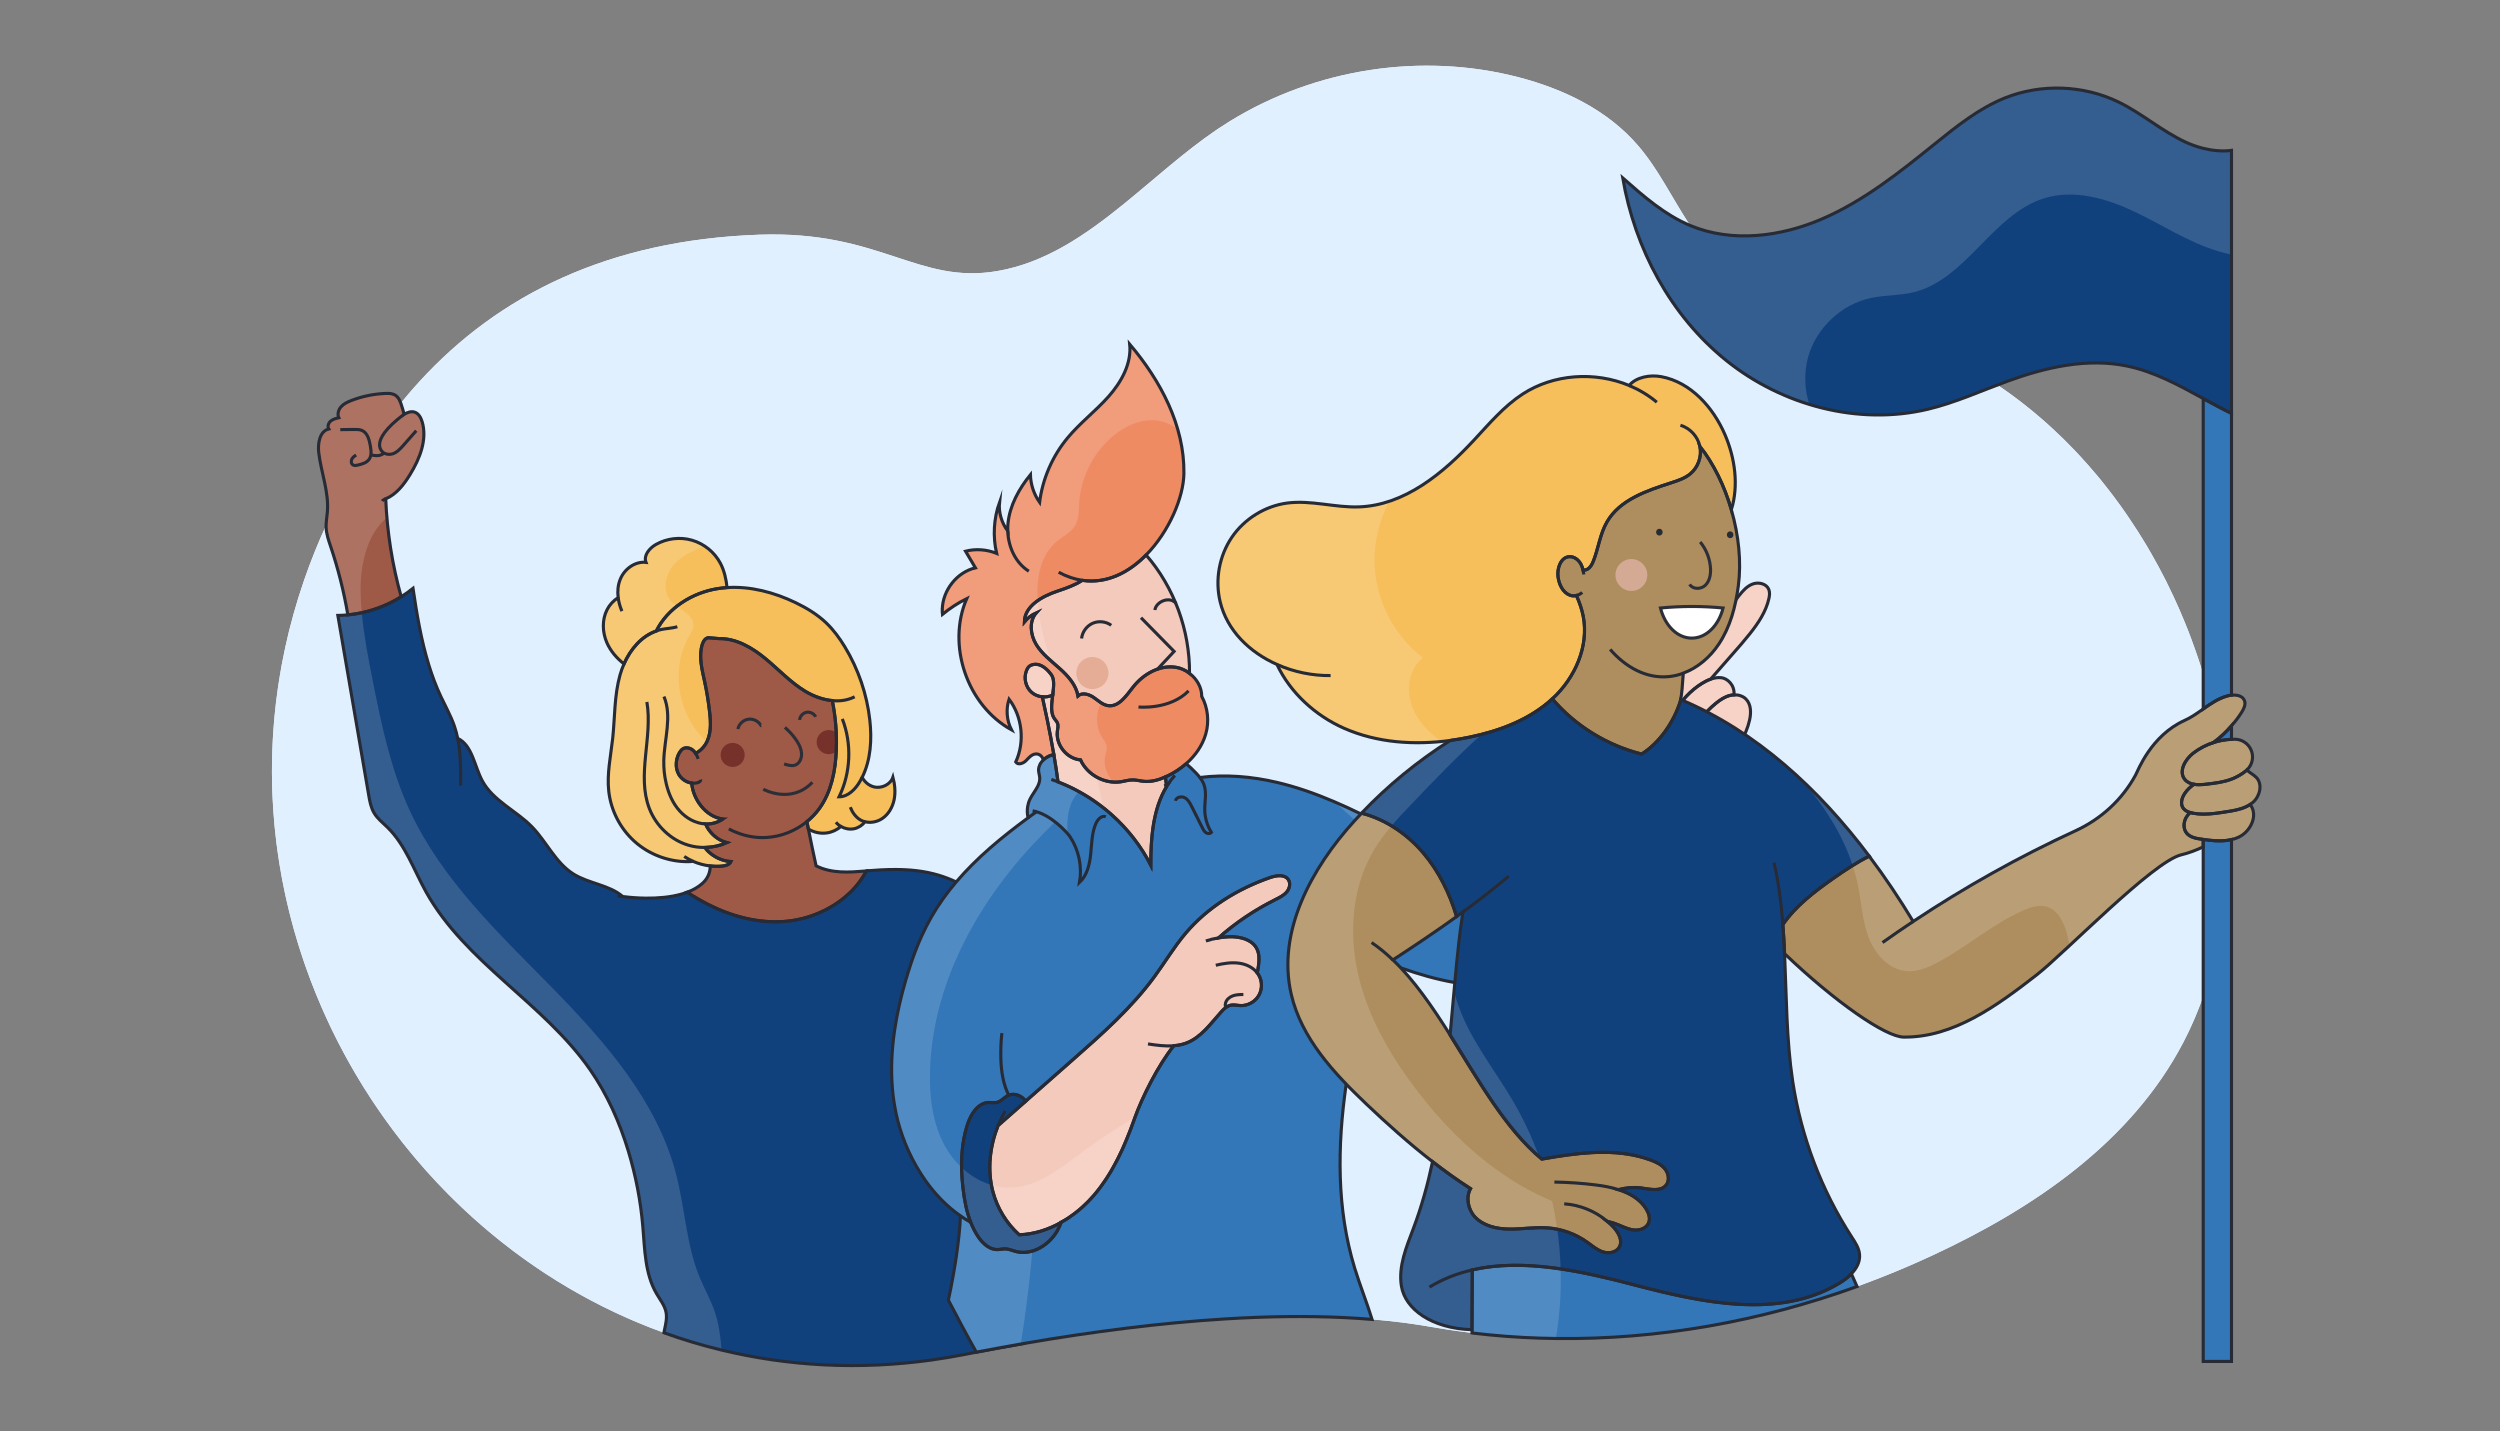<?xml version="1.0" encoding="utf-8"?>
<!-- Generator: Adobe Illustrator 27.8.1, SVG Export Plug-In . SVG Version: 6.00 Build 0)  -->
<svg version="1.1" id="Capa_3" xmlns="http://www.w3.org/2000/svg" xmlns:xlink="http://www.w3.org/1999/xlink" x="0px" y="0px"
	 viewBox="0 0 800 458" style="enable-background:new 0 0 800 458;" xml:space="preserve">
<rect x="0" y="0" width="800" height="458" fill="#808080" stroke="none"/>
<style type="text/css">
	.st0{fill:#E1F0FF;}
	.st1{fill:#9F5947;}
	.st2{fill:#F7BF5C;}
	.st3{fill:#11417D;}
	.st4{fill:none;}
	.st5{fill:#76312B;}
	.st6{opacity:0.15;fill:#FFFFFF;enable-background:new    ;}
	.st7{opacity:0.15;}
	.st8{fill:#FFFFFF;}
	.st9{fill:none;stroke:#272B36;stroke-miterlimit:10;}
	.st10{fill:none;stroke:#2C2F38;stroke-miterlimit:10;}
	.st11{fill:#EF8B63;}
	.st12{fill:#F4CABD;}
	.st13{fill:#3377B8;}
	.st14{fill:#E5AD95;}
	.st15{fill:#AE8E5E;}
	.st16{fill:#D5AA94;}
	.st17{fill:#272B36;}
</style>
<g>
	<path class="st0" d="M698.66,333.56c-16.73,32.03-48,53.14-80.12,68.09c-39.36,18.36-82.62,27.97-125.68,26.56
		c-11.66-0.37-23.32-1.56-34.87-3.6c-16.9-2.99-35.99-3.83-56.35-3.04c-3.14,0.12-6.31,0.28-9.51,0.48
		c-20.72,1.27-42.57,4.07-64.64,7.89c-6.31,1.09-12.64,2.27-18.96,3.51c-3.33,0.65-6.65,1.21-9.96,1.68
		c-0.01,0.01-0.02,0.01-0.04,0.01C168.82,453.54,64.4,330.81,91.26,207.24c0-0.02,0-0.03,0.01-0.05c0.76-3.54,1.64-7.08,2.64-10.62
		c0-0.02,0-0.04,0.01-0.06c1.03-3.7,2.19-7.4,3.47-11.09c0.01-0.02,0.01-0.04,0.02-0.06c2.07-5.97,4.47-11.93,7.21-17.85
		c-0.01-0.01,0-0.02,0.01-0.04c0.32-0.7,0.65-1.4,0.99-2.11v-0.01c0.02-0.04,0.04-0.08,0.06-0.12c0.83-1.75,1.7-3.5,2.59-5.24
		c7.17-13.99,15.77-26.81,26.05-38.02c0.01-0.02,0.03-0.04,0.05-0.05c25.11-27.38,60.19-45.14,108.68-46.82
		c38.72-1.34,50.68,15.99,76.09,11.64c15.35-2.64,28.16-11.48,40.54-21.52l0.01-0.01c0.02-0.02,0.04-0.03,0.06-0.05
		c9.79-7.95,19.29-16.65,29.56-23.63c0.27-0.18,0.54-0.36,0.81-0.54c1.1-0.74,2.22-1.45,3.35-2.15
		c27.44-16.92,61.49-22.2,92.56-14.1c14.3,3.73,28.34,10.43,38.15,21.85c8.92,10.33,13.83,23.93,23.16,33.89
		c15.91,17.04,40.77,20,62.39,27.75c16.08,5.75,30.73,14.62,43.6,25.8l0.01,0.01c1.14,0.98,2.26,1.98,3.37,3.02h0.01
		c2.44,2.25,4.82,4.58,7.12,6.99c0.55,0.57,1.09,1.15,1.62,1.73c1.94,2.09,3.83,4.24,5.66,6.44c0.34,0.4,0.67,0.8,1.01,1.21
		c0.5,0.62,1.01,1.24,1.5,1.87c0.01,0.01,0.01,0.01,0.01,0.01c0.88,1.1,1.73,2.21,2.57,3.33l0.02,0.02c1.73,2.28,3.39,4.61,5,6.99
		v0.01c1.99,2.92,3.89,5.91,5.71,8.96v0.01c0.44,0.73,0.87,1.46,1.28,2.2h0.01c0.01,0.01,0.02,0.03,0.02,0.04
		c1.74,3.02,3.4,6.1,4.97,9.22v0.01c0,0.01,0.01,0.01,0.01,0.02c0.81,1.61,1.59,3.23,2.35,4.87V191c1.29,2.76,2.51,5.55,3.65,8.37
		v0.01c0.68,1.66,1.34,3.33,1.96,5.01c6.72,17.95,10.72,37,11.59,56.1C713.92,285.64,710.19,311.46,698.66,333.56z"/>
</g>
<g>
	<path class="st0" d="M712.98,268.87v0.02c0.01,17.02-2.34,34.13-7.95,49.97c-1.78,5.04-3.9,9.96-6.37,14.7
		c-16.73,32.03-48,53.14-80.12,68.09c-7.95,3.71-16.06,7.06-24.29,10.04c-30.95,11.18-63.68,17.06-96.38,16.63
		c-1.67-0.02-3.34-0.06-5.01-0.11c-7.26-0.23-14.53-0.78-21.77-1.65c-0.01-0.01-0.03-0.01-0.05-0.01
		c-4.36-0.53-8.71-1.17-13.05-1.94c-6.04-1.07-12.37-1.86-18.93-2.4c-11.79-0.98-24.34-1.15-37.42-0.64
		c-3.14,0.12-6.31,0.28-9.51,0.48c-20.61,1.26-42.34,4.04-64.29,7.83c-0.12,0.02-0.23,0.04-0.35,0.06c-0.28,0.05-0.56,0.1-0.84,0.15
		c-4.73,0.82-9.47,1.69-14.21,2.6h-0.01c-1.3,0.25-2.6,0.5-3.9,0.76c-3.33,0.65-6.65,1.21-9.96,1.68c-0.01,0.01-0.02,0.01-0.04,0.01
		c-23.6,3.35-46.35,2.02-67.64-3.13c-6.28-1.51-12.43-3.37-18.43-5.53c-0.04-0.01-0.08-0.03-0.12-0.04
		c-85.48-30.86-141.6-124.78-121.08-219.2c0-0.02,0-0.03,0.01-0.05c0.76-3.54,1.64-7.08,2.64-10.62c0-0.02,0-0.04,0.01-0.06
		c1.03-3.7,2.19-7.4,3.47-11.09c0.01-0.02,0.01-0.04,0.02-0.06c1.97-5.67,4.23-11.33,6.8-16.95c0.04-0.09,0.08-0.18,0.12-0.27
		c0-0.01,0-0.01,0-0.02c0.1-0.21,0.19-0.4,0.29-0.61c-0.01-0.01,0-0.02,0.01-0.04c0.32-0.7,0.65-1.4,0.99-2.11v-0.01
		c0.02-0.04,0.04-0.08,0.06-0.12c0.83-1.75,1.7-3.5,2.59-5.24c1.96-3.81,4.01-7.53,6.18-11.16c1.3-2.17,2.64-4.3,4.01-6.4
		c3.04-4.62,6.27-9.07,9.71-13.32c0.02-0.03,0.05-0.06,0.08-0.09c1.95-2.41,3.98-4.76,6.07-7.05c0.01-0.02,0.03-0.04,0.05-0.05
		c25.11-27.38,60.19-45.14,108.68-46.82c38.72-1.34,50.68,15.99,76.09,11.64c15.35-2.64,28.16-11.48,40.54-21.52l0.01-0.01
		c0.02-0.02,0.04-0.03,0.06-0.05c9.79-7.95,19.29-16.65,29.56-23.63c0.27-0.18,0.54-0.36,0.81-0.54c1.1-0.74,2.22-1.45,3.35-2.15
		c27.44-16.92,61.49-22.2,92.56-14.1c14.3,3.73,28.34,10.43,38.15,21.85c6.61,7.66,11.02,17.11,16.66,25.55
		c0.01,0,0.01,0.01,0.02,0.02v0.01c1.96,2.93,4.07,5.74,6.48,8.31c10.49,11.24,24.87,16.35,39.65,20.75
		c7.64,2.28,15.38,4.36,22.74,7c10.45,3.74,20.3,8.79,29.45,14.95c4.93,3.31,9.65,6.94,14.15,10.85l0.01,0.01
		c1.14,0.98,2.26,1.98,3.37,3.02h0.01c2.44,2.25,4.82,4.58,7.12,6.99c0.55,0.57,1.09,1.15,1.62,1.73c1.94,2.09,3.83,4.24,5.66,6.44
		c0.34,0.4,0.67,0.8,1.01,1.21c0.5,0.62,1.01,1.24,1.5,1.87c0.01,0.01,0.01,0.01,0.01,0.01c0.88,1.1,1.73,2.21,2.57,3.33l0.02,0.02
		c1.73,2.28,3.39,4.61,5,6.99v0.01c1.99,2.92,3.89,5.91,5.71,8.96v0.01c0.44,0.73,0.87,1.46,1.28,2.2h0.01
		c0.01,0.01,0.02,0.03,0.02,0.04c1.74,3.02,3.4,6.1,4.97,9.22v0.01c0,0.01,0.01,0.01,0.01,0.02c0.81,1.61,1.59,3.23,2.35,4.87V191
		c1.29,2.76,2.51,5.55,3.65,8.37v0.01c0.68,1.66,1.34,3.33,1.96,5.01c1.4,3.75,2.69,7.54,3.84,11.38c0.95,3.09,1.8,6.21,2.58,9.34
		v0.01c0.01,0.01,0.01,0.02,0.01,0.02c0.91,3.69,1.71,7.4,2.39,11.13c0,0.01,0.01,0.02,0,0.03v0.01c0.06,0.26,0.1,0.51,0.14,0.78
		v0.01c0.77,4.27,1.38,8.57,1.83,12.89c0.35,3.24,0.6,6.48,0.76,9.73c0.02,0.26,0.03,0.51,0.04,0.77
		C712.91,263.28,712.98,266.07,712.98,268.87z"/>
</g>
<g>
	<path class="st1" d="M131.23,151.83c-1.95,3.19-4.35,6.34-7.8,7.8c0.43,10.59,2.09,21.14,4.95,31.36
		c-5.15,3.2-11.03,5.2-17.06,5.79c-1.26-7.39-3.09-14.69-5.47-21.79c-0.69-2.04-1.42-4.12-1.5-6.28c-0.05-1.63,0.28-3.24,0.41-4.87
		c0.53-6.38-1.99-12.58-2.76-18.94c-0.36-3.01,0.27-6.9,3.21-7.63c-0.5-0.8-0.11-1.92,0.61-2.53c0.72-0.61,1.68-0.84,2.6-1.06
		c-0.54-1.15-0.12-2.58,0.73-3.53c0.85-0.95,2.05-1.51,3.24-1.97c3.54-1.38,7.31-2.15,11.1-2.28c0.99-0.04,2.03,0,2.9,0.5
		c1.22,0.71,1.74,2.17,2.16,3.52c0.27,0.87,0.55,1.75,0.77,2.65c1.02-0.59,2.21-1.04,3.31-0.7c1.32,0.4,2.06,1.78,2.46,3.1
		C136.78,140.66,134.34,146.75,131.23,151.83z"/>
	<path class="st1" d="M277.26,278.7c-5.01,9.49-15.87,15.57-26.76,16.22c-9.55,0.57-18.96-2.45-27.28-7.32l0,0
		c-1.14-0.66-2.25-1.35-3.34-2.07c1.85-0.7,3.5-1.62,4.86-2.82c1.86-1.66,2.52-3.63,2.55-5.61c1.23,0.15,2.46,0.17,3.7,0.06
		c1.13-0.1,2.42-0.41,2.91-1.45c-2.85-0.18-5.58-1.51-7.56-3.55l0,0c-0.12-0.34-0.24-0.66-0.37-0.99c2.3-0.08,4.58-0.59,6.68-1.53
		c-0.5-0.14-1-0.31-1.47-0.51c-2.4-1.05-4.35-3.07-5.4-5.46c0.11,0,0.22,0,0.34,0.01c1.85,0.02,3.72-0.56,5.24-1.59
		c-0.01,0-0.01,0-0.02-0.01c-2.77-0.3-5.23-2-6.97-4.16c-1.68-2.09-2.78-4.67-3.01-7.33c-1.68-0.23-3.28-1.29-4.14-2.79
		c-1.19-2.09-1.01-4.81,0.19-6.9c0.29-0.5,0.65-0.98,1.14-1.29c0.96-0.58,2.27-0.3,3.15,0.4c0.37,0.3,0.67,0.66,0.94,1.07
		c1.22-0.66,2.28-1.61,3.04-2.76c1.96-2.98,1.83-6.84,1.43-10.38c-0.37-3.29-0.9-6.56-1.6-9.8c-0.86-3.96-1.97-8.14-0.74-12.01
		c0.33-1.05,1.15-2.23,2.23-2.04l3.12,0.26c5.52-0.1,10.61,2.92,14.87,6.43c4.25,3.52,8.05,7.64,12.78,10.47
		c2.59,1.55,5.6,2.67,8.58,2.95c1.05,5.2,1.49,10.52,1.28,15.82c-0.25,6.57-1.56,13.33-5.39,18.67c-1.14,1.59-2.5,3.01-4.02,4.24
		c0.15,0.79,0.31,1.57,0.46,2.34c0.79,3.94,1.6,7.87,2.47,11.8c4.99,2.51,10.58,2.08,15.81,1.66
		C277.05,278.72,277.15,278.71,277.26,278.7z"/>
	<path class="st2" d="M286.12,255.9c-0.49,2.38-1.77,4.66-3.79,6.02c-1.6,1.08-3.67,1.5-5.51,1.04c-0.87,1.13-2.13,1.95-3.53,2.24
		c-1.41,0.28-2.93,0-4.18-0.72c-1.29,1.09-2.87,1.84-4.55,2.06c-2.04,0.28-4.16-0.18-5.91-1.28c-0.15-0.77-0.31-1.56-0.46-2.34
		c1.51-1.23,2.87-2.66,4.02-4.24c3.83-5.34,5.14-12.1,5.39-18.67c0.2-5.3-0.23-10.62-1.28-15.82c-2.99-0.28-6-1.39-8.59-2.93
		c-4.72-2.83-8.53-6.97-12.78-10.48c-4.25-3.5-9.34-6.52-14.87-6.42l-3.12-0.26c-1.08-0.19-1.89,0.99-2.23,2.04
		c-1.23,3.87-0.12,8.03,0.74,12.01c0.7,3.24,1.23,6.51,1.6,9.8c0.39,3.54,0.52,7.4-1.43,10.38c-0.77,1.16-1.82,2.1-3.04,2.76
		c-0.26-0.4-0.56-0.76-0.94-1.07c-0.88-0.7-2.18-0.99-3.15-0.41c-0.49,0.3-0.85,0.79-1.14,1.29c-1.2,2.09-1.38,4.81-0.19,6.9
		c0.86,1.5,2.45,2.56,4.14,2.79c0.23,2.65,1.34,5.25,3.01,7.33c1.74,2.16,4.2,3.86,6.97,4.16c0.01,0,0.02,0,0.02,0.01
		c-1.52,1.03-3.39,1.6-5.24,1.59c-0.11,0-0.22-0.02-0.34-0.02c1.05,2.4,3,4.42,5.4,5.46c0.48,0.21,0.98,0.38,1.48,0.52
		c-2.1,0.93-4.37,1.45-6.68,1.53c-0.15,0.01-0.31,0.01-0.46,0.02c0.26,0.33,0.53,0.67,0.84,0.97c1.99,2.04,4.72,3.37,7.57,3.55
		c-0.48,1.03-1.78,1.36-2.91,1.45c-1.22,0.11-2.46,0.08-3.68-0.05c-1.91-0.22-3.79-0.72-5.55-1.49c-0.53,0.09-1.09,0.1-1.63,0.11
		c-6.2,0.04-12.38-2.29-17-6.41c-0.07-0.07-0.14-0.14-0.22-0.2c-4.5-4.11-7.44-9.88-8.1-15.94c-0.61-5.5,0.59-11.01,1.21-16.51
		c0.02-0.12,0.04-0.24,0.05-0.36c0.72-6.82,0.5-13.81,2.37-20.4c0.34-1.17,0.75-2.34,1.26-3.46c2.09-4.73,5.63-8.89,10.33-10.52
		c3.66-7.36,11.46-12.24,19.6-13.56c1.02-0.16,2.04-0.27,3.06-0.34c7.52-0.49,15.13,1.55,21.95,4.84c3.49,1.68,6.86,3.72,9.68,6.38
		c2.38,2.27,4.35,4.94,6.05,7.76c4.31,7.11,7.06,15.15,7.98,23.42c0.7,6.2,0.31,12.76-2.45,18.34c0.78,1.42,2.07,2.56,3.63,2.99
		c2.45,0.7,5.4-0.64,6.23-3.06C286.35,251.04,286.6,253.53,286.12,255.9z"/>
	<path class="st3" d="M327.84,429.88c-0.12,0.02-0.23,0.04-0.35,0.06c-0.28,0.05-0.56,0.1-0.84,0.15c-4.73,0.82-9.46,1.69-14.2,2.6
		h-0.01c-1.3,0.25-2.61,0.5-3.91,0.76c-3.33,0.65-6.65,1.21-9.96,1.68c-0.01,0.01-0.02,0.01-0.04,0.01
		c-23.6,3.35-46.35,2.02-67.64-3.13c-6.28-1.51-12.43-3.37-18.43-5.53c0.04-0.24,0.08-0.47,0.13-0.7c0.4-1.94,0.92-3.91,0.55-5.85
		c-0.42-2.17-1.88-3.98-3.01-5.9c-3.76-6.39-3.8-14.19-4.43-21.58c-0.69-8.15-2.25-16.24-4.62-24.07
		c-2.79-9.24-6.75-18.16-12.25-26.08c-14.8-21.29-39.95-34.27-52.53-56.95c-3.87-7.01-6.56-14.93-12.26-20.55
		c-1.51-1.48-3.24-2.81-4.32-4.63c-1.04-1.74-1.41-3.81-1.75-5.82c-3.29-19.14-6.58-38.27-9.86-57.41c1.06-0.02,2.13-0.08,3.2-0.18
		h0.01c1.49-0.15,2.98-0.38,4.45-0.69c4.45-0.97,8.74-2.7,12.59-5.11h0.01c1.32-0.82,2.58-1.71,3.79-2.68
		c1.22,8.26,2.61,16.56,5.05,24.49c1.06,3.46,2.32,6.84,3.87,10.13c1.46,3.12,3.17,6.14,4.3,9.39c0.46,1.31,0.8,2.64,1.08,3.98
		c4.69,2.22,5.33,8.87,7.87,13.59c3.42,6.37,10.75,9.48,15.83,14.65c4.74,4.83,7.59,11.56,13.32,15.16
		c4.93,3.09,11.44,3.47,15.8,7.22c2.26,0.29,4.77,0.49,7.36,0.52c3.87,0.04,7.86-0.29,11.37-1.28c0.65-0.18,1.29-0.39,1.89-0.63
		c0.01,0.01,0.02,0.01,0.03,0.02c1.08,0.71,2.18,1.41,3.31,2.06c7.65,4.46,16.2,7.38,24.93,7.38c0.79,0,1.57-0.02,2.35-0.07
		c8.15-0.49,16.3-4.02,21.98-9.75c0.01-0.02,0.02-0.03,0.04-0.04c0.45-0.47,0.9-0.95,1.33-1.44c0.66-0.77,1.28-1.58,1.85-2.41
		c0.19-0.28,0.38-0.56,0.55-0.84c0.35-0.56,0.69-1.13,0.99-1.71c0.01-0.01,0.01-0.02,0.02-0.03c3.02-0.24,6.07-0.43,9.12-0.43
		c4.64,0,9.3,0.44,13.92,1.81c1.9,0.57,3.79,1.29,5.64,2.17c0.01,0,0.01,0,0.02,0.01c1.27,0.59,2.52,1.26,3.75,1.99
		c-2.1,0.78-4.09,1.72-5.87,3.08c-6.91,5.35-8.09,15.17-8.02,23.88c0.06,8.57,0.77,17.13,2.13,25.59
		c1.94,12.17,5.21,24.12,9.72,35.58c0.01,0.01,0.01,0.01,0.01,0.02c0.23,0.57,0.46,1.14,0.69,1.71c0.03,0.07,0.06,0.15,0.09,0.22
		c2.98,7.3,6.59,14.51,12.18,20.05c0.57,0.57,1.18,1.13,1.81,1.63c-0.03,1.24-0.06,2.49-0.05,3.72c0,0.01,0.01,0.02,0.01,0.02
		c0.01,2.21,0.13,4.4,0.56,6.56c0.77,3.94,2.51,7.64,3.59,11.51c0.52,1.81,0.88,3.67,1.09,5.54
		C327.93,425.5,327.98,427.7,327.84,429.88z"/>
	<path class="st4" d="M108.89,137.48c1.5-0.02,2.99-0.03,4.48-0.05c0.85-0.01,1.71-0.01,2.48,0.32c1.76,0.78,2.31,2.97,2.65,4.87
		c0.17,0.97,0.33,2.02,0.17,2.97c-0.08,0.49-0.25,0.97-0.55,1.39c-0.8,1.13-2.26,1.52-3.6,1.84c-0.51,0.12-1.07,0.24-1.53-0.02
		c-0.64-0.36-0.72-1.29-0.37-1.94c0.29-0.54,0.81-0.92,1.34-1.26"/>
	<path class="st4" d="M118.65,145.59c0.89,0.13,1.77,0.31,2.65,0.16c0.59-0.11,1.13-0.39,1.59-0.77"/>
	<path class="st4" d="M122.3,160.34c0.25-0.37,0.71-0.54,1.12-0.71l0,0"/>
	<path class="st4" d="M129.31,132.56c-12.38,9.25-6.42,12.41-6.42,12.41c0.78,0.46,1.85,0.55,2.73,0.27
		c1.43-0.47,2.51-1.65,3.5-2.78c1.36-1.54,2.71-3.09,4.08-4.63"/>
	<path class="st4" d="M146.45,236.28c1.01,4.92,0.99,10.08,0.95,15.13"/>
	<path class="st4" d="M224.19,249.46c0.12,0.46-0.41,0.85-0.87,0.98c-0.65,0.19-1.34,0.23-2.01,0.14"/>
	<path class="st4" d="M222.6,241.08c0.35,0.54,0.61,1.15,0.82,1.76"/>
	<path class="st4" d="M212.46,222.89c2.68,6.37,0.11,13.6-0.05,20.52c-0.05,2.49,0.21,4.97,0.79,7.38c0.76,3.18,2.09,6.29,4.3,8.72
		c2.12,2.34,5.1,4.01,8.25,4.15"/>
	<path class="st4" d="M207,224.63c1.93,11.29-3.33,23.42,0.8,34.11c2.13,5.52,6.83,10.07,12.51,11.73c1.66,0.5,3.4,0.72,5.15,0.71"
		/>
	<path class="st4" d="M221.74,275.6c-0.98-0.43-1.91-0.94-2.79-1.53"/>
	<path class="st4" d="M210,201.9c0.52-0.19,1.07-0.34,1.62-0.46c1.7-0.36,3.46-0.39,5.13-0.88"/>
	<path class="st4" d="M269.54,230.05c3.1,7.98,2.72,17.24-1.03,24.93c2.88-0.02,5.19-2.4,6.65-4.89c0.25-0.44,0.49-0.88,0.72-1.35"
		/>
	<path class="st4" d="M266.32,224.2c2.48,0.24,4.94-0.1,7.17-1.23"/>
	<path class="st4" d="M269.11,264.49c-0.61-0.35-1.17-0.81-1.61-1.37"/>
	<path class="st4" d="M272.09,258.3c0.66,1.68,1.76,3.25,3.33,4.13c0.44,0.24,0.92,0.43,1.41,0.55"/>
	<path class="st4" d="M258.2,262.92c-3.69,2.99-8.32,4.84-13.07,5.08c-2.77,0.14-5.57-0.26-8.22-1.16c-1.27-0.42-2.51-0.95-3.68-1.6
		"/>
	<path class="st4" d="M199.26,286.92c-0.57-0.08-1.12-0.15-1.65-0.23"/>
	<path class="st2" d="M232.66,188.02c-1.02,0.07-2.05,0.18-3.06,0.34c-8.14,1.32-15.95,6.2-19.6,13.56
		c-4.7,1.64-8.25,5.79-10.33,10.52c-2.32-1.81-4.29-4.09-5.47-6.78c-1.45-3.32-1.6-7.3,0.05-10.54c0.8-1.58,2.06-2.94,3.56-3.88
		c-0.25-2.01-0.09-4.05,0.69-5.92c1.32-3.25,4.74-5.76,8.22-5.36c-0.86-2.22,1.09-4.54,3.16-5.72c3.47-1.97,7.76-2.49,11.6-1.36
		c3.84,1.12,7.18,3.84,9.05,7.38C231.79,182.66,232.36,185.31,232.66,188.02z"/>
	<path class="st4" d="M199.01,195.57c-0.59-1.38-1.01-2.85-1.2-4.34"/>
	<circle class="st5" cx="234.45" cy="241.58" r="3.85"/>
	<path class="st5" d="M267.59,240.48c-0.65,0.53-1.48,0.84-2.38,0.85c-2.12,0.02-3.87-1.69-3.88-3.82
		c-0.02-2.12,1.69-3.87,3.82-3.89c0.93,0,1.78,0.31,2.44,0.85L267.59,240.48z"/>
	<path class="st6" d="M216.48,193.92c2.56,1.94,5.69,3.51,5.39,6.5c-0.12,1.1-0.76,2.07-1.31,3.03
		c-6.24,10.71-3.65,25.62,5.51,33.85c-0.16,0.33-0.34,0.66-0.55,0.98c-0.1,0.15-0.2,0.29-0.31,0.44c-0.42,0.54-0.9,1.03-1.43,1.46
		c-0.01,0-0.01,0.01-0.01,0.01c-0.27,0.21-0.55,0.41-0.84,0.59c-0.15,0.09-0.3,0.17-0.45,0.26c-0.26-0.4-0.56-0.76-0.94-1.07
		c-0.78-0.62-1.88-0.92-2.81-0.57c-0.12,0.03-0.23,0.09-0.34,0.16c-0.13,0.07-0.24,0.16-0.35,0.26c-0.22,0.19-0.41,0.43-0.56,0.66
		c-0.09,0.12-0.16,0.24-0.23,0.36c-0.32,0.56-0.57,1.17-0.74,1.8c-0.45,1.7-0.32,3.56,0.55,5.09c0.33,0.57,0.75,1.07,1.24,1.5
		c0.17,0.14,0.34,0.27,0.53,0.38c0.35,0.26,0.74,0.45,1.13,0.6c0.4,0.14,0.82,0.26,1.24,0.32c0.02,0.21,0.03,0.42,0.07,0.64
		c0.34,2.44,1.4,4.77,2.94,6.7c0.43,0.55,0.91,1.05,1.44,1.52c0.01,0,0,0.01,0,0.01c0.52,0.47,1.08,0.89,1.67,1.25
		c1.17,0.73,2.48,1.23,3.87,1.38c0.01,0,0.02,0,0.02,0.01c-1.52,1.03-3.39,1.6-5.24,1.59c-0.11,0-0.22-0.02-0.34-0.02l0,0.01
		c0.8,1.8,2.09,3.38,3.69,4.49c0.54,0.37,1.11,0.71,1.71,0.97c0.24,0.11,0.48,0.2,0.73,0.28c0.25,0.08,0.5,0.16,0.75,0.23
		c-0.67,0.3-1.38,0.57-2.09,0.77c-0.57,0.18-1.15,0.32-1.73,0.43c-0.49,0.09-0.98,0.16-1.48,0.22c-0.46,0.05-0.93,0.08-1.39,0.1
		c-0.15,0.01-0.31,0.01-0.46,0.02c0.26,0.33,0.53,0.67,0.84,0.97c0.5,0.51,1.05,0.98,1.62,1.39c1.73,1.25,3.79,2.03,5.94,2.17
		c-0.03,0.08-0.08,0.15-0.13,0.23c-0.01,0.01-0.02,0.03-0.03,0.05c-0.18,0.26-0.43,0.45-0.7,0.61c-0.6,0.35-1.35,0.49-2.05,0.54
		c-1.22,0.11-2.46,0.08-3.68-0.05l-0.01,0c-0.71-0.07-1.42-0.19-2.13-0.36c-0.47-0.11-0.93-0.24-1.39-0.38
		c-0.69-0.21-1.37-0.46-2.03-0.75c-0.13,0.03-0.27,0.04-0.41,0.05c-0.27,0.03-0.54,0.04-0.82,0.05c-0.14,0-0.28,0.01-0.42,0.01
		c-6.19,0.04-12.37-2.3-16.99-6.42c-0.08-0.07-0.15-0.13-0.22-0.19c-1.01-0.92-1.94-1.92-2.78-3.01c-0.35-0.44-0.7-0.91-1.02-1.39
		c-1.98-2.9-3.37-6.22-4.03-9.69c-0.12-0.63-0.2-1.25-0.28-1.88c-0.15-1.38-0.19-2.74-0.16-4.12c0.08-2.76,0.45-5.5,0.82-8.26
		c0.19-1.37,0.38-2.76,0.54-4.13c0.02-0.12,0.04-0.24,0.05-0.36c0.72-6.82,0.5-13.81,2.37-20.4c0.34-1.17,0.75-2.34,1.26-3.46
		c-2.32-1.81-4.29-4.09-5.47-6.78c-1.45-3.32-1.6-7.3,0.05-10.54c0.15-0.3,0.32-0.58,0.5-0.86c0.08-0.13,0.17-0.26,0.26-0.39
		c0.1-0.15,0.21-0.28,0.33-0.42c0.27-0.35,0.58-0.68,0.89-0.98c0.33-0.31,0.66-0.58,1.02-0.83c0.18-0.14,0.37-0.27,0.56-0.37
		l0.01-0.01c-0.25-2.01-0.09-4.05,0.69-5.92c1.32-3.25,4.74-5.76,8.22-5.36c-0.86-2.22,1.09-4.54,3.16-5.72
		c3.47-1.97,7.76-2.49,11.6-1.36c0.37,0.1,0.73,0.22,1.08,0.36c0.35,0.13,0.69,0.28,1.02,0.42c0,0.01,0.01,0.01,0.03,0.02
		c0.32,0.15,0.63,0.31,0.93,0.49c0.05,0.01,0.1,0.04,0.14,0.08c0.16,0.09,0.31,0.18,0.46,0.27c0.16,0.1,0.31,0.2,0.45,0.3
		c-3.69,1.42-7.43,3.1-9.98,6.11c-2.67,3.15-3.56,8.19-0.9,11.33C215.13,192.83,215.79,193.39,216.48,193.92z"/>
	<g class="st7">
		<path class="st8" d="M230.89,432.01c-6.28-1.51-12.43-3.37-18.43-5.53c-0.04-0.01-0.08-0.03-0.12-0.04
			c0.04-0.23,0.08-0.45,0.13-0.68c0.39-1.94,0.91-3.92,0.54-5.86c-0.41-2.18-1.87-3.98-3-5.89c-3.76-6.39-3.8-14.2-4.42-21.59
			c-0.71-8.15-2.26-16.24-4.62-24.07c-2.8-9.23-6.76-18.15-12.26-26.07c-14.8-21.3-39.96-34.28-52.53-56.96
			c-3.88-7.01-6.56-14.92-12.27-20.54c-1.5-1.48-3.23-2.82-4.31-4.63c-1.05-1.75-1.41-3.82-1.76-5.82
			c-3.28-19.14-6.57-38.28-9.85-57.42c1.06-0.01,2.13-0.07,3.2-0.18c-1.25-7.39-3.08-14.68-5.47-21.79
			c-0.69-2.04-1.42-4.12-1.5-6.28c0-0.08-0.01-0.16-0.01-0.25c-0.01-1.54,0.3-3.07,0.43-4.61c0.53-6.38-1.99-12.58-2.76-18.94
			c-0.36-3.01,0.28-6.9,3.21-7.63c-0.5-0.8-0.11-1.92,0.61-2.54c0.72-0.61,1.68-0.84,2.6-1.06c-0.55-1.15-0.12-2.58,0.73-3.52
			c0.86-0.96,2.05-1.52,3.24-1.98c3.54-1.38,7.3-2.15,11.1-2.28c0.73-0.01,1.48-0.01,2.17,0.2c0.07,0.02,0.14,0.04,0.21,0.07
			c0.18,0.06,0.35,0.13,0.51,0.23c0.99,0.58,1.52,1.66,1.91,2.76c0.1,0.26,0.18,0.51,0.26,0.76c0.27,0.87,0.54,1.76,0.77,2.65
			c0.03-0.02,0.06-0.03,0.09-0.05c1-0.57,2.14-0.98,3.22-0.65c0.03,0.01,0.07,0.02,0.1,0.04h0.01c0.04,0.01,0.09,0.03,0.13,0.05
			c1.17,0.48,1.85,1.77,2.22,3.01c1.7,5.7-0.74,11.8-3.86,16.88c-1.95,3.18-4.35,6.33-7.8,7.78v0.09c0.09,2.03,0.21,4.04,0.4,6.06
			c-6.27,5.16-8.47,15.05-8.31,23.63c0.04,2.23,0.17,4.44,0.36,6.64c0,0.02,0,0.05,0.01,0.07v0.01c0.65,7.29,2.07,14.51,3.49,21.7
			c2.83,14.29,5.85,28.72,12,41.91c10.24,21.96,28.37,39,45.34,56.3c16.96,17.29,33.68,36.33,39.76,59.78
			c2.85,11.03,3.26,22.75,7.64,33.27c1.52,3.63,3.5,7.07,4.75,10.79C230.08,423.76,230.58,427.86,230.89,432.01z"/>
	</g>
	<path class="st9" d="M131.23,151.83c-1.95,3.19-4.35,6.34-7.8,7.8c0.43,10.59,2.09,21.14,4.95,31.36
		c-5.15,3.2-11.03,5.2-17.06,5.79c-1.26-7.39-3.09-14.69-5.47-21.79c-0.69-2.04-1.42-4.12-1.5-6.28c-0.05-1.63,0.28-3.24,0.41-4.87
		c0.53-6.38-1.99-12.58-2.76-18.94c-0.36-3.01,0.27-6.9,3.21-7.63c-0.5-0.8-0.11-1.92,0.61-2.53c0.72-0.61,1.68-0.84,2.6-1.06
		c-0.54-1.15-0.12-2.58,0.73-3.53c0.85-0.95,2.05-1.51,3.24-1.97c3.54-1.38,7.31-2.15,11.1-2.28c0.99-0.04,2.03,0,2.9,0.5
		c1.22,0.71,1.74,2.17,2.16,3.52c0.27,0.87,0.55,1.75,0.77,2.65c1.02-0.59,2.21-1.04,3.31-0.7c1.32,0.4,2.06,1.78,2.46,3.1
		C136.78,140.66,134.34,146.75,131.23,151.83z"/>
	<path class="st9" d="M277.26,278.7c-5.01,9.49-15.87,15.57-26.76,16.22c-9.55,0.57-18.96-2.45-27.28-7.32l0,0
		c-1.14-0.66-2.25-1.35-3.34-2.07c1.85-0.7,3.5-1.62,4.86-2.82c1.86-1.66,2.52-3.63,2.55-5.61c1.23,0.15,2.46,0.17,3.7,0.06
		c1.13-0.1,2.42-0.41,2.91-1.45c-2.85-0.18-5.58-1.51-7.56-3.55l0,0c-0.12-0.34-0.24-0.66-0.37-0.99c2.3-0.08,4.58-0.59,6.68-1.53
		c-0.5-0.14-1-0.31-1.47-0.51c-2.4-1.05-4.35-3.07-5.4-5.46c0.11,0,0.22,0,0.34,0.01c1.85,0.02,3.72-0.56,5.24-1.59
		c-0.01,0-0.01,0-0.02-0.01c-2.77-0.3-5.23-2-6.97-4.16c-1.68-2.09-2.78-4.67-3.01-7.33c-1.68-0.23-3.28-1.29-4.14-2.79
		c-1.19-2.09-1.01-4.81,0.19-6.9c0.29-0.5,0.65-0.98,1.14-1.29c0.96-0.58,2.27-0.3,3.15,0.4c0.37,0.3,0.67,0.66,0.94,1.07
		c1.22-0.66,2.28-1.61,3.04-2.76c1.96-2.98,1.83-6.84,1.43-10.38c-0.37-3.29-0.9-6.56-1.6-9.8c-0.86-3.96-1.97-8.14-0.74-12.01
		c0.33-1.05,1.15-2.23,2.23-2.04l3.12,0.26c5.52-0.1,10.61,2.92,14.87,6.43c4.25,3.52,8.05,7.64,12.78,10.47
		c2.59,1.55,5.6,2.67,8.58,2.95c1.05,5.2,1.49,10.52,1.28,15.82c-0.25,6.57-1.56,13.33-5.39,18.67c-1.14,1.59-2.5,3.01-4.02,4.24
		c0.15,0.79,0.31,1.57,0.46,2.34c0.79,3.94,1.6,7.87,2.47,11.8c4.99,2.51,10.58,2.08,15.81,1.66
		C277.05,278.72,277.15,278.71,277.26,278.7z"/>
	<path class="st9" d="M286.12,255.9c-0.49,2.38-1.77,4.66-3.79,6.02c-1.6,1.08-3.67,1.5-5.51,1.04c-0.87,1.13-2.13,1.95-3.53,2.24
		c-1.41,0.28-2.93,0-4.18-0.72c-1.29,1.09-2.87,1.84-4.55,2.06c-2.04,0.28-4.16-0.18-5.91-1.28c-0.15-0.77-0.31-1.56-0.46-2.34
		c1.51-1.23,2.87-2.66,4.02-4.24c3.83-5.34,5.14-12.1,5.39-18.67c0.2-5.3-0.23-10.62-1.28-15.82c-2.99-0.28-6-1.39-8.59-2.93
		c-4.72-2.83-8.53-6.97-12.78-10.48c-4.25-3.5-9.34-6.52-14.87-6.42l-3.12-0.26c-1.08-0.19-1.89,0.99-2.23,2.04
		c-1.23,3.87-0.12,8.03,0.74,12.01c0.7,3.24,1.23,6.51,1.6,9.8c0.39,3.54,0.52,7.4-1.43,10.38c-0.77,1.16-1.82,2.1-3.04,2.76
		c-0.26-0.4-0.56-0.76-0.94-1.07c-0.88-0.7-2.18-0.99-3.15-0.41c-0.49,0.3-0.85,0.79-1.14,1.29c-1.2,2.09-1.38,4.81-0.19,6.9
		c0.86,1.5,2.45,2.56,4.14,2.79c0.23,2.65,1.34,5.25,3.01,7.33c1.74,2.16,4.2,3.86,6.97,4.16c0.01,0,0.02,0,0.02,0.01
		c-1.52,1.03-3.39,1.6-5.24,1.59c-0.11,0-0.22-0.02-0.34-0.02c1.05,2.4,3,4.42,5.4,5.46c0.48,0.21,0.98,0.38,1.48,0.52
		c-2.1,0.93-4.37,1.45-6.68,1.53c-0.15,0.01-0.31,0.01-0.46,0.02c0.26,0.33,0.53,0.67,0.84,0.97c1.99,2.04,4.72,3.37,7.57,3.55
		c-0.48,1.03-1.78,1.36-2.91,1.45c-1.22,0.11-2.46,0.08-3.68-0.05c-1.91-0.22-3.79-0.72-5.55-1.49c-0.53,0.09-1.09,0.1-1.63,0.11
		c-6.2,0.04-12.38-2.29-17-6.41c-0.07-0.07-0.14-0.14-0.22-0.2c-4.5-4.11-7.44-9.88-8.1-15.94c-0.61-5.5,0.59-11.01,1.21-16.51
		c0.02-0.12,0.04-0.24,0.05-0.36c0.72-6.82,0.5-13.81,2.37-20.4c0.34-1.17,0.75-2.34,1.26-3.46c2.09-4.73,5.63-8.89,10.33-10.52
		c3.66-7.36,11.46-12.24,19.6-13.56c1.02-0.16,2.04-0.27,3.06-0.34c7.52-0.49,15.13,1.55,21.95,4.84c3.49,1.68,6.86,3.72,9.68,6.38
		c2.38,2.27,4.35,4.94,6.05,7.76c4.31,7.11,7.06,15.15,7.98,23.42c0.7,6.2,0.31,12.76-2.45,18.34c0.78,1.42,2.07,2.56,3.63,2.99
		c2.45,0.7,5.4-0.64,6.23-3.06C286.35,251.04,286.6,253.53,286.12,255.9z"/>
	<path class="st9" d="M312.44,432.69c-1.3,0.25-2.61,0.5-3.91,0.76c-3.33,0.65-6.65,1.21-9.96,1.68c-0.01,0.01-0.02,0.01-0.04,0.01
		c-23.6,3.35-46.35,2.02-67.64-3.13c-6.28-1.51-12.43-3.37-18.43-5.53c0.04-0.24,0.08-0.47,0.13-0.7c0.4-1.94,0.92-3.91,0.55-5.85
		c-0.42-2.17-1.88-3.98-3.01-5.9c-3.76-6.39-3.8-14.19-4.43-21.58c-0.69-8.15-2.25-16.24-4.62-24.07
		c-2.79-9.24-6.75-18.16-12.25-26.08c-14.8-21.29-39.95-34.27-52.53-56.95c-3.87-7.01-6.56-14.93-12.26-20.55
		c-1.51-1.48-3.24-2.81-4.32-4.63c-1.04-1.74-1.41-3.81-1.75-5.82c-3.29-19.14-6.58-38.27-9.86-57.41c1.06-0.02,2.13-0.08,3.2-0.18
		h0.01c1.49-0.15,2.98-0.38,4.45-0.69c4.45-0.97,8.74-2.7,12.59-5.11h0.01c1.32-0.82,2.58-1.71,3.79-2.68
		c1.22,8.26,2.61,16.56,5.05,24.49c1.06,3.46,2.32,6.84,3.87,10.13c1.46,3.12,3.17,6.14,4.3,9.39c0.46,1.31,0.8,2.64,1.08,3.98
		c4.69,2.22,5.33,8.87,7.87,13.59c3.42,6.37,10.75,9.48,15.83,14.65c4.74,4.83,7.59,11.56,13.32,15.16
		c4.93,3.09,11.44,3.47,15.8,7.22c2.26,0.29,4.77,0.49,7.36,0.52c3.87,0.04,7.86-0.29,11.37-1.28c0.65-0.18,1.29-0.39,1.89-0.63
		c0.01,0.01,0.02,0.01,0.03,0.02c1.08,0.71,2.18,1.41,3.31,2.06c7.65,4.46,16.2,7.38,24.93,7.38c0.79,0,1.57-0.02,2.35-0.07
		c8.15-0.49,16.3-4.02,21.98-9.75c0.01-0.02,0.02-0.03,0.04-0.04c0.45-0.47,0.9-0.95,1.33-1.44c0.66-0.77,1.28-1.58,1.85-2.41
		c0.19-0.28,0.38-0.56,0.55-0.84c0.35-0.56,0.69-1.13,0.99-1.71c0.01-0.01,0.01-0.02,0.02-0.03c3.02-0.24,6.07-0.43,9.12-0.43
		c4.64,0,9.3,0.44,13.92,1.81c1.9,0.57,3.79,1.29,5.64,2.17c0.01,0,0.01,0,0.02,0.01c1.27,0.59,2.52,1.26,3.75,1.99
		c-2.1,0.78-4.09,1.72-5.87,3.08c-6.91,5.35-8.09,15.17-8.02,23.88c0.06,8.57,0.77,17.13,2.13,25.59
		c1.94,12.17,5.21,24.12,9.72,35.58c0.01,0.01,0.01,0.01,0.01,0.02c0.23,0.57,0.46,1.14,0.69,1.71c0.03,0.07,0.06,0.15,0.09,0.22
		c2.98,7.3,6.59,14.51,12.18,20.05c0.57,0.57,1.18,1.13,1.81,1.63c-0.03,1.24-0.06,2.49-0.05,3.72c0,0.01,0.01,0.02,0.01,0.02
		c0.01,2.21,0.13,4.4,0.56,6.56c0.77,3.94,2.51,7.64,3.59,11.51c0.52,1.81,0.88,3.67,1.09,5.54c0.26,2.17,0.31,4.37,0.17,6.55
		c-0.12,0.02-0.23,0.04-0.35,0.06c-0.28,0.05-0.56,0.1-0.84,0.15c-4.73,0.82-9.46,1.69-14.2,2.6H312.44h0.01"/>
	<path class="st9" d="M108.89,137.48c1.5-0.02,2.99-0.03,4.48-0.05c0.85-0.01,1.71-0.01,2.48,0.32c1.76,0.78,2.31,2.97,2.65,4.87
		c0.17,0.97,0.33,2.02,0.17,2.97c-0.08,0.49-0.25,0.97-0.55,1.39c-0.8,1.13-2.26,1.52-3.6,1.84c-0.51,0.12-1.07,0.24-1.53-0.02
		c-0.64-0.36-0.72-1.29-0.37-1.94c0.29-0.54,0.81-0.92,1.34-1.26"/>
	<path class="st9" d="M118.65,145.59c0.89,0.13,1.77,0.31,2.65,0.16c0.59-0.11,1.13-0.39,1.59-0.77"/>
	<path class="st9" d="M122.3,160.34c0.25-0.37,0.71-0.54,1.12-0.71l0,0"/>
	<path class="st9" d="M129.31,132.56c-12.38,9.25-6.42,12.41-6.42,12.41c0.78,0.46,1.85,0.55,2.73,0.27
		c1.43-0.47,2.51-1.65,3.5-2.78c1.36-1.54,2.71-3.09,4.08-4.63"/>
	<path class="st9" d="M146.45,236.28c1.01,4.92,0.99,10.08,0.95,15.13"/>
	<path class="st9" d="M224.19,249.46c0.12,0.46-0.41,0.85-0.87,0.98c-0.65,0.19-1.34,0.23-2.01,0.14"/>
	<path class="st9" d="M222.6,241.08c0.35,0.54,0.61,1.15,0.82,1.76"/>
	<path class="st9" d="M212.46,222.89c2.68,6.37,0.11,13.6-0.05,20.52c-0.05,2.49,0.21,4.97,0.79,7.38c0.76,3.18,2.09,6.29,4.3,8.72
		c2.12,2.34,5.1,4.01,8.25,4.15"/>
	<path class="st9" d="M207,224.63c1.93,11.29-3.33,23.42,0.8,34.11c2.13,5.52,6.83,10.07,12.51,11.73c1.66,0.5,3.4,0.72,5.15,0.71"
		/>
	<path class="st9" d="M221.74,275.6c-0.98-0.43-1.91-0.94-2.79-1.53"/>
	<path class="st9" d="M210,201.9c0.52-0.19,1.07-0.34,1.62-0.46c1.7-0.36,3.46-0.39,5.13-0.88"/>
	<path class="st9" d="M269.54,230.05c3.1,7.98,2.72,17.24-1.03,24.93c2.88-0.02,5.19-2.4,6.65-4.89c0.25-0.44,0.49-0.88,0.72-1.35"
		/>
	<path class="st9" d="M266.32,224.2c2.48,0.24,4.94-0.1,7.17-1.23"/>
	<path class="st9" d="M269.11,264.49c-0.61-0.35-1.17-0.81-1.61-1.37"/>
	<path class="st9" d="M272.09,258.3c0.66,1.68,1.76,3.25,3.33,4.13c0.44,0.24,0.92,0.43,1.41,0.55"/>
	<path class="st9" d="M258.2,262.92c-3.69,2.99-8.32,4.84-13.07,5.08c-2.77,0.14-5.57-0.26-8.22-1.16c-1.27-0.42-2.51-0.95-3.68-1.6
		"/>
	<path class="st9" d="M199.26,286.92c-0.57-0.08-1.12-0.15-1.65-0.23"/>
	<path class="st9" d="M232.66,188.02c-1.02,0.07-2.05,0.18-3.06,0.34c-8.14,1.32-15.95,6.2-19.6,13.56
		c-4.7,1.64-8.25,5.79-10.33,10.52c-2.32-1.81-4.29-4.09-5.47-6.78c-1.45-3.32-1.6-7.3,0.05-10.54c0.8-1.58,2.06-2.94,3.56-3.88
		c-0.25-2.01-0.09-4.05,0.69-5.92c1.32-3.25,4.74-5.76,8.22-5.36c-0.86-2.22,1.09-4.54,3.16-5.72c3.47-1.97,7.76-2.49,11.6-1.36
		c3.84,1.12,7.18,3.84,9.05,7.38C231.79,182.66,232.36,185.31,232.66,188.02z"/>
	<path class="st9" d="M199.01,195.57c-0.59-1.38-1.01-2.85-1.2-4.34"/>
	<path class="st10" d="M251.16,232.78c1.19,1.02,2.29,2.18,3.23,3.47c1.05,1.41,1.93,3,2.09,4.69c0.15,1.69-0.62,3.45-2.11,3.92
		c-1.08,0.33-2.3-0.03-3.45-0.39"/>
	<path class="st10" d="M244.24,252.55c0,0,8.86,4.94,15.72-2.21"/>
	<path class="st10" d="M236.12,233.29c0.33-1.57,1.7-2.88,3.29-3.13c1.59-0.25,3.3,0.58,4.08,1.99c0.02,0.04,0.06,0.09,0.11,0.08"/>
	<path class="st10" d="M255.87,230.38c0.1-1.17,1.04-2.22,2.2-2.44c1.16-0.22,2.42,0.4,2.95,1.45"/>
</g>
<g>
	<path class="st11" d="M385.84,234.89c-1.08,3.71-3.35,6.93-6.27,9.49c-1.81,1.59-3.85,2.92-6.02,3.96
		c-0.21,0.1-0.41,0.19-0.61,0.27l0,0.01c-2.15,0.97-4.49,1.62-6.83,1.42c-1.26-0.11-2.48-0.48-3.74-0.46
		c-1.22,0.01-2.4,0.38-3.6,0.58c-5.22,0.84-10.82-2.17-13-6.99c-3.67-0.3-6.78-3.47-7.37-7.06c-0.12-0.67-0.14-1.36-0.05-2.04
		c0.12-0.9,0.38-1.86,0.02-2.71c-0.22-0.54-0.66-0.96-1-1.44c-1.24-1.79-0.85-4.71-0.5-7.51c0.33-2.67,0.63-5.25-0.56-6.65
		c-0.04-0.07-0.11-0.13-0.15-0.2c-0.47-0.61-3.21-4.12-6.39-2.61c-0.65,0.3-1.04,1.02-1.31,1.71c-0.94,2.34-0.23,5.23,1.65,6.88
		c0.95,0.84,2.16,1.32,3.43,1.45c0.78,3.48,2.33,10.58,3.67,18.4c-0.82,0.25-1.63,0.56-2.37,1.03c-0.33,0.21-0.64,0.46-0.94,0.72
		c-0.41-1.09-1.23-1.97-2.46-1.87c-1.29,0.09-2.19,1.18-3.08,2.11c-0.89,0.93-2.63,1.55-3.33,0.46c2.97-6.43,2.13-14.44-2.13-20.11
		c-1.05,3.2-0.76,6.81,0.77,9.82c-14.2-7.84-20.78-27.11-14.32-41.99c-2.77,1.37-5.37,3.08-7.76,5.03
		c-0.06-0.56-0.09-1.12-0.06-1.68c0.16-6.02,4.67-11.83,10.6-13.2c-1.06-1.78-2.1-3.55-3.16-5.33c3.28-0.83,6.82-0.57,9.95,0.71
		c-1.26-5.4-0.93-11.15,0.92-16.38c-0.33,3.27,0.68,6.62,2.65,9.24c-0.04-0.79-0.01-1.57,0.06-2.37c0.54-5.81,3.51-11.14,7.18-15.67
		c0.09,3.15,1.13,6.27,2.94,8.84c0.95-7.53,4.09-14.76,8.93-20.6c3.96-4.79,8.98-8.59,13.11-13.23c4.12-4.64,7.43-10.59,6.8-16.77
		c9.87,11.64,17.54,26.05,17.34,41.32c-0.1,7.69-4.74,18.63-12.1,26.13c-5.53,5.62-12.6,9.27-20.43,8.12
		c-2.33,1.54-5.26,2.55-7.93,3.45c-4.89,1.63-10.49,4.72-10.6,9.87c1.03-1.25,2.36-2.28,3.83-2.94c-2.38,2.7-1.92,7.01-0.06,10.09
		c1.85,3.08,4.82,5.3,7.5,7.7c2.7,2.4,5.27,5.27,5.9,8.8c1.34-1.16,3.49-0.55,4.96,0.46c1.49,1.01,2.84,2.38,4.61,2.65
		c3.51,0.54,5.91-3.23,8.11-6c3.25-4.13,8.49-7.1,13.7-6.25c1.56,0.25,3.05,0.94,4.31,1.92c2.35,1.79,3.94,4.55,3.9,7.37
		C386.52,226.41,387,230.92,385.84,234.89z"/>
	<path class="st12" d="M559.85,230.47c-1.12,5.03-4.1,9.62-8.22,12.69c-1.6,1.19-3.35,2.17-5.09,3.13
		c-1.86,1.02-5.85,3.73-8.95,5.76l0,0.01c-5.2,11.32-10.42,22.63-16.17,33.67c-2.79,5.4-5.79,10.81-9.73,15.42
		c-1.04,1.23-2.16,2.4-3.35,3.5c-1.81,1.66-3.79,3.12-5.87,4.36c-2.3-0.09-5.14-0.53-8.49-3.85c-4.96-4.9-6.34-12.94-5.12-19.89
		c1.17-6.82,5.6-12.46,10.34-17.58c0.86-0.94,1.74-1.85,2.61-2.76c7.43-7.72,14.84-15.45,22.26-23.17c-3.11-6.02-3.9-13.7-1.96-20.7
		c0.96-3.51,2.55-6.82,3.38-10.38c0.75-3.17,0.87-6.45,1.45-9.66c0.28-1.49,0.67-3.02,1.52-4.23c0.84-1.24,2.22-2.1,3.52-1.84
		c1.25,0.27,2.1,1.49,2.69,2.77c1.67,3.69,1.62,8.43-0.12,12.34c-0.73,1.64-1.73,3.13-2.31,4.83c-0.28,0.88-0.44,1.86-0.37,2.77
		c0.58,0.27,1.28,0.27,1.89,0.07c0.84-0.27,1.55-0.85,2.21-1.45c8.18-7.31,13.66-17.05,20.49-25.63c1.22-1.56,2.59-3.13,4.47-3.79
		c1.87-0.67,4.35-0.07,5.09,1.77c0.36,0.93,0.24,1.95,0.03,2.91c-0.93,4.18-3.39,7.84-6.04,11.19c-1.76,2.21-3.6,4.32-5.46,6.43
		c-2.38,2.72-4.76,5.44-7.14,8.16c-0.99,0.33-1.97,0.85-2.87,1.41c-1.78,1.12-3.41,2.47-4.86,4.01c-1.6,1.71-3.03,3.83-3.01,6.17
		c0.02,2.36,2.06,4.76,4.37,4.41c0.56-0.1,1.07-0.33,1.57-0.59c0.39-0.99,1.01-1.9,1.66-2.75c1.39-1.81,2.99-3.46,4.77-4.9
		c1.37-1.13,2.87-2.14,4.59-2.56c0.4-0.09,0.82-0.16,1.24-0.16c1.36-0.07,2.75,0.32,3.74,1.24
		C560.39,225.29,560.4,228.09,559.85,230.47z"/>
	<path class="st12" d="M380.65,215.46c-1.26-0.99-2.75-1.67-4.31-1.92c-5.2-0.85-10.44,2.12-13.7,6.25c-2.2,2.78-4.6,6.54-8.11,6
		c-1.77-0.27-3.12-1.64-4.61-2.65c-1.47-1.01-3.62-1.62-4.96-0.46c-0.63-3.54-3.2-6.41-5.9-8.8c-2.68-2.41-5.65-4.62-7.5-7.7
		c-1.86-3.08-2.32-7.39,0.06-10.09c-1.47,0.66-2.8,1.69-3.83,2.94c0.11-5.15,5.71-8.24,10.6-9.87c2.67-0.89,5.6-1.91,7.93-3.45
		c7.83,1.15,14.9-2.5,20.43-8.12C375.76,187.96,380.73,201.71,380.65,215.46z"/>
	<path class="st12" d="M389.95,300.11c1.11-0.19,2.22-0.3,3.35-0.34c3.42-0.12,7.35,0.8,8.9,3.85c1.04,2.06,0.68,4.53,0.31,6.81
		c-0.05,0.26-0.12,0.57-0.29,0.76c0.22,0.28,0.43,0.57,0.6,0.88c1.16,2.01,1.13,4.65-0.09,6.62c-1.2,1.97-3.52,3.21-5.84,3.11
		c-1.03-0.05-2.06-0.34-3.07-0.13c-0.6,0.13-1.14,0.43-1.64,0.8c-0.49,0.37-0.93,0.83-1.34,1.28c-3.39,3.75-6.43,8.2-11.15,10.01
		c-1.29,0.5-2.67,0.77-4.05,0.87c-5.22,6.49-10.33,16.9-12.63,23.44c-3.1,8.78-6.95,17.47-13.03,24.52
		c-2.94,3.39-6.49,6.39-10.42,8.58c-4.13,2.33-8.67,3.79-13.4,3.95c-4.09-3.63-7.08-8.57-8.46-13.89c-1.79-6.96-0.97-14.4,1.7-21.08
		c0.02-0.01,0.02-0.01,0.02-0.01c2.93-2.59,5.86-5.16,8.8-7.75c5.06-4.45,10.11-8.9,15.15-13.34c9.34-8.21,18.74-16.52,26.08-26.55
		c3.36-4.58,6.27-9.49,9.94-13.83c7.05-8.35,16.71-14.25,27.02-17.84c2.01-0.7,4.69-1.12,5.87,0.67c0.78,1.21,0.37,2.9-0.58,3.99
		c-0.95,1.1-2.31,1.74-3.59,2.39C401.55,291.13,395.42,295.26,389.95,300.11z"/>
	<path class="st12" d="M368.25,276.87c-6.18-12.14-17-21.79-29.68-26.67c-0.39-2.93-0.87-5.93-1.36-8.83
		c-1.34-7.81-2.89-14.92-3.67-18.4c1.13,0.12,2.31-0.06,3.33-0.57c-0.36,2.8-0.74,5.72,0.5,7.51c0.34,0.48,0.78,0.9,1,1.44
		c0.36,0.85,0.1,1.81-0.02,2.71c-0.09,0.68-0.07,1.37,0.05,2.04c0.58,3.59,3.7,6.75,7.37,7.06c2.18,4.82,7.78,7.83,13,6.99
		c1.21-0.2,2.38-0.57,3.6-0.58c1.26-0.02,2.48,0.34,3.74,0.46c2.33,0.2,4.67-0.45,6.83-1.42c0.08,0.89,0.19,1.76,0.32,2.64
		c0.01,0.14,0.04,0.27,0.07,0.4l0,0.01C368.91,258.91,368.25,268.2,368.25,276.87z"/>
	<path class="st3" d="M501.72,318.69c-2.22,1.23-4.83,2.03-7.3,1.44c-1.2-0.28-2.35-0.91-3.59-1.02c-1.02-0.07-2.05,0.2-3.08,0.23
		c-2.86,0.09-5.22-1.63-7.01-3.98c-1.1-1.42-1.97-3.08-2.63-4.68c-3.28-8.08-4.13-17.12-2.4-25.67c0.51-2.55,1.39-5.21,2.96-7.21
		c0.78-1.02,1.74-1.86,2.91-2.44c1.93-0.95,4.21-1.02,6.11-2.02c1.29-0.69,2.34-1.77,3.5-2.65c2.3-1.76,5.12-2.79,7.99-2.99
		c-4.74,5.12-9.16,10.76-10.34,17.58c-1.22,6.95,0.16,14.99,5.12,19.89c3.35,3.31,6.19,3.76,8.49,3.85c2.08-1.25,4.06-2.7,5.87-4.36
		c1.19-1.09,2.31-2.26,3.35-3.5C511.67,308.17,507.9,315.25,501.72,318.69z"/>
	<path class="st13" d="M411.7,285.48c-0.95,1.1-2.31,1.74-3.59,2.39c-0.41,0.2-0.82,0.41-1.22,0.63c-0.81,0.42-1.62,0.85-2.42,1.3
		c-0.8,0.45-1.59,0.91-2.37,1.38c-0.39,0.23-0.78,0.47-1.17,0.72c-0.39,0.24-0.78,0.49-1.16,0.74c-0.43,0.28-0.86,0.56-1.29,0.85
		c-2.99,2-5.84,4.21-8.54,6.6c0.01,0,0.03,0,0.04-0.01h0.01c1.11-0.18,2.18-0.28,3.3-0.32c1.82-0.06,3.78,0.16,5.45,0.86
		c0.37,0.14,0.73,0.31,1.06,0.52c0.17,0.1,0.33,0.2,0.49,0.32c0.16,0.1,0.31,0.22,0.46,0.35c0.15,0.12,0.29,0.25,0.42,0.39
		c0.27,0.27,0.51,0.57,0.72,0.89c0.11,0.17,0.21,0.34,0.3,0.52c0.2,0.39,0.34,0.79,0.45,1.2c0.45,1.79,0.16,3.76-0.14,5.61
		c-0.04,0.26-0.12,0.56-0.28,0.75c0.01,0.01,0.01,0.01,0.01,0.02c0.22,0.27,0.41,0.57,0.59,0.86c0.14,0.25,0.27,0.51,0.38,0.78
		c0.74,1.88,0.59,4.12-0.47,5.84c-1.2,1.97-3.53,3.21-5.84,3.1c-1.02-0.04-2.05-0.33-3.06-0.13c-0.11,0.03-0.21,0.08-0.31,0.11
		c-0.08,0.03-0.16,0.06-0.24,0.09c-0.01,0.01-0.03,0.01-0.04,0.02c-0.12,0.05-0.23,0.1-0.34,0.16c-0.02,0.01-0.05,0.02-0.07,0.03
		c-0.23,0.11-0.44,0.24-0.64,0.38c0,0.01-0.01,0.01-0.01,0.01c-0.48,0.38-0.93,0.84-1.34,1.29c-3.39,3.75-6.43,8.2-11.15,10.01
		c-1.3,0.5-2.67,0.77-4.06,0.87c-0.01,0.01-0.01,0.01-0.02,0.02c-5.07,6.32-10.04,16.35-12.42,22.91c-0.06,0.17-0.12,0.34-0.18,0.51
		c-0.95,2.69-1.97,5.37-3.11,8.01c-0.12,0.29-0.25,0.58-0.37,0.87c-0.26,0.59-0.52,1.17-0.8,1.74c-0.24,0.52-0.49,1.03-0.74,1.54
		c-0.09,0.17-0.17,0.34-0.26,0.51c-0.34,0.68-0.7,1.35-1.06,2.02c-0.36,0.67-0.74,1.33-1.12,1.98v0.01
		c-0.06,0.09-0.11,0.17-0.16,0.26c-0.42,0.7-0.85,1.4-1.3,2.08c-0.07,0.11-0.15,0.23-0.23,0.35l-0.1,0.15
		c-0.47,0.7-0.95,1.4-1.46,2.08c0,0.01-0.01,0.01-0.01,0.01c-0.06,0.08-0.12,0.16-0.18,0.25c-0.01,0.02-0.02,0.03-0.04,0.05
		c-0.66,0.88-1.35,1.75-2.08,2.59l-0.01,0.01c-1.11,1.28-2.3,2.49-3.56,3.63c-0.84,0.76-1.7,1.48-2.6,2.16
		c-1.35,1.02-2.77,1.96-4.24,2.79c-0.01,0-0.01,0.01-0.02,0.01c0,0.01-0.01,0.02-0.01,0.03c-0.09,0.23-0.17,0.46-0.26,0.68
		c-0.02,0.05-0.04,0.09-0.05,0.13c-0.08,0.18-0.16,0.36-0.24,0.54c-0.2,0.43-0.42,0.87-0.66,1.29c-0.01,0-0.01,0.01-0.01,0.01
		c-0.24,0.43-0.51,0.84-0.79,1.24c-0.29,0.41-0.6,0.8-0.94,1.18c-0.08,0.09-0.18,0.19-0.27,0.28c-0.07,0.08-0.16,0.16-0.23,0.24
		c-0.15,0.16-0.31,0.32-0.47,0.47c-0.23,0.21-0.46,0.41-0.71,0.61c-0.02,0.01-0.03,0.02-0.05,0.04c-0.35,0.29-0.72,0.57-1.09,0.81
		c-0.35,0.23-0.71,0.44-1.07,0.64c-0.21,0.11-0.41,0.22-0.63,0.32c-0.21,0.1-0.42,0.19-0.64,0.28c-0.21,0.09-0.43,0.17-0.65,0.24
		c-0.15,0.06-0.3,0.1-0.45,0.14c-1.74,0.52-3.57,0.6-5.35,0.12c-0.87-0.22-1.7-0.59-2.57-0.74c-0.26-0.05-0.52-0.08-0.78-0.08
		c-0.79-0.02-1.58,0.21-2.36,0.23c-1.22,0.04-2.35-0.38-3.36-1.06c-0.14-0.09-0.27-0.19-0.4-0.29c-0.12-0.1-0.24-0.19-0.36-0.3
		c-0.83-0.71-1.56-1.59-2.17-2.49c-0.26-0.4-0.51-0.8-0.74-1.2c-0.41-0.7-0.78-1.43-1.11-2.17c-0.18-0.4-0.34-0.79-0.5-1.19
		c-0.34-0.87-0.64-1.75-0.91-2.65c-0.27-0.9-0.49-1.81-0.69-2.73c-0.4-1.84-0.68-3.71-0.89-5.58c-0.07-0.61-0.13-1.23-0.18-1.85
		c-0.05-0.56-0.1-1.12-0.14-1.68c-0.04-0.68-0.07-1.37-0.1-2.06c-0.02-0.33-0.03-0.67-0.03-1c-0.01-0.42-0.01-0.83-0.01-1.25
		c0-0.71,0.02-1.41,0.07-2.12c0.02-0.56,0.05-1.11,0.11-1.66c0.04-0.55,0.09-1.1,0.17-1.65c0.04-0.28,0.07-0.55,0.11-0.82
		c0.03-0.28,0.07-0.55,0.13-0.82c0.04-0.28,0.09-0.55,0.14-0.82c0.04-0.27,0.09-0.54,0.16-0.81c0.06-0.27,0.12-0.54,0.18-0.81
		c0.24-1.08,0.54-2.15,0.89-3.21c1.09-3.22,3.3-6.7,6.71-6.85c0.91-0.03,1.85,0.18,2.74-0.04c1.29-0.34,2.16-1.5,3.34-2.14
		c0.12-0.06,0.24-0.13,0.35-0.16h0.01c0.82-0.34,1.73-0.34,2.58-0.09c0.1,0.03,0.19,0.06,0.29,0.09c0.09,0.02,0.18,0.06,0.27,0.11
		c0.1,0.03,0.19,0.08,0.28,0.12c0.18,0.08,0.35,0.18,0.52,0.29c0.17,0.1,0.33,0.22,0.49,0.35c0.15,0.13,0.3,0.26,0.44,0.4
		c0.1,0.1,0.19,0.21,0.27,0.32c0.1,0.11,0.19,0.23,0.27,0.35c5.06-4.45,10.11-8.9,15.15-13.34c9.34-8.21,18.74-16.52,26.08-26.55
		c3.36-4.58,6.27-9.49,9.94-13.83c7.05-8.35,16.71-14.25,27.02-17.84c1.36-0.47,3.03-0.82,4.32-0.43c0.13,0.03,0.25,0.07,0.37,0.13
		c0.13,0.04,0.24,0.1,0.35,0.18c0.22,0.12,0.42,0.29,0.6,0.49c0.09,0.09,0.17,0.19,0.24,0.3c0.14,0.22,0.25,0.46,0.31,0.71
		c0.08,0.28,0.11,0.57,0.1,0.86c0,0.14-0.01,0.29-0.04,0.43c-0.01,0.09-0.03,0.19-0.05,0.28c-0.03,0.11-0.06,0.22-0.1,0.33
		c-0.12,0.34-0.28,0.66-0.47,0.96C411.93,285.21,411.82,285.35,411.7,285.48z M479.44,313.39c-0.4-0.69-0.75-1.39-1.06-2.1
		c0-0.01-0.01-0.01-0.01-0.01c-0.08-0.2-0.16-0.4-0.24-0.6c-3.11-7.67-4.04-16.21-2.64-24.37v-0.01c0.03-0.22,0.07-0.43,0.1-0.64
		c0.04-0.22,0.09-0.44,0.13-0.65c0.1-0.48,0.21-0.97,0.34-1.46c0.07-0.26,0.14-0.52,0.21-0.78c0.08-0.26,0.16-0.51,0.24-0.77
		c0.18-0.51,0.37-1.01,0.58-1.5c0.1-0.21,0.2-0.42,0.3-0.63c0.02-0.05,0.05-0.1,0.08-0.15c0.1-0.21,0.22-0.42,0.34-0.63
		c0.13-0.23,0.27-0.45,0.41-0.66c0.15-0.22,0.3-0.43,0.46-0.63h-0.01c-6.6-1.37-13.12-3.07-19.37-5.57
		c-2.86-1.15-5.64-2.47-8.39-3.85c-0.01-0.01-0.01-0.02-0.02-0.01c-2.11-1.07-4.21-2.17-6.31-3.27c-0.74-0.39-1.48-0.77-2.23-1.16
		c-2.26-1.18-4.53-2.34-6.83-3.46h-0.01c-0.01-0.01-0.02-0.02-0.03-0.02c-2.89-1.42-5.81-2.77-8.77-4.02
		c-5.89-2.51-11.92-4.64-18.15-6.09c-8.04-1.89-16.44-2.6-24.6-1.55l-0.01-0.01c-0.36-0.48-0.77-0.93-1.17-1.36
		c-1.02-1.08-2.08-2.09-3.2-3.05h-0.01c-1.81,1.59-3.85,2.92-6.02,3.96c-0.21,0.11-0.41,0.2-0.61,0.27v0.01
		c0.07,0.89,0.19,1.76,0.32,2.65c0.13-0.06,0.26-0.11,0.41-0.15c-0.11,0.17-0.22,0.36-0.34,0.54v0.02
		c-1.11,1.81-1.97,3.74-2.66,5.77c-0.13,0.38-0.25,0.76-0.36,1.15c-0.05,0.19-0.11,0.38-0.17,0.58c-0.06,0.19-0.11,0.38-0.16,0.58
		c-0.1,0.39-0.2,0.78-0.29,1.18c-0.09,0.39-0.18,0.79-0.26,1.19c-0.11,0.53-0.21,1.07-0.3,1.61c-0.07,0.42-0.13,0.83-0.19,1.25
		c-0.05,0.4-0.1,0.79-0.15,1.19c-0.04,0.35-0.08,0.71-0.12,1.07c-0.05,0.46-0.09,0.93-0.13,1.39c-0.03,0.41-0.06,0.82-0.09,1.24
		c-0.03,0.41-0.05,0.82-0.07,1.24c-0.04,0.83-0.07,1.66-0.09,2.48c-0.03,1.09-0.04,2.19-0.04,3.27c-0.27-0.53-0.55-1.06-0.84-1.58
		c-0.19-0.35-0.39-0.7-0.6-1.05c-0.16-0.28-0.33-0.57-0.51-0.86c-0.02-0.04-0.05-0.09-0.08-0.13c-0.16-0.27-0.33-0.54-0.5-0.81
		c-0.45-0.72-0.93-1.42-1.41-2.12c-0.5-0.7-1.01-1.4-1.54-2.08c-0.23-0.3-0.47-0.59-0.71-0.89c-0.55-0.68-1.12-1.36-1.71-2.02
		c-0.32-0.36-0.65-0.72-0.99-1.08c-0.22-0.23-0.43-0.46-0.66-0.68c-0.3-0.32-0.61-0.64-0.93-0.95c-0.04-0.04-0.08-0.08-0.12-0.12
		c-0.25-0.24-0.51-0.49-0.77-0.73c-0.65-0.61-1.31-1.21-1.99-1.79c-0.32-0.28-0.65-0.55-0.98-0.82c-0.44-0.37-0.89-0.72-1.34-1.07
		c-1.3-1-2.65-1.95-4.03-2.84c-0.05-0.02-0.1-0.06-0.15-0.09c-0.01-0.01-0.03-0.02-0.04-0.02c-0.5-0.32-1-0.63-1.5-0.92
		c-0.52-0.31-1.04-0.6-1.57-0.89c-0.54-0.3-1.09-0.59-1.64-0.87c-0.51-0.26-1.03-0.51-1.55-0.76c-0.04-0.02-0.08-0.03-0.11-0.05
		c-0.56-0.26-1.13-0.51-1.7-0.75c-0.56-0.25-1.14-0.48-1.71-0.7c-0.39-2.93-0.87-5.93-1.35-8.82c-0.83,0.24-1.63,0.56-2.37,1.02
		c-0.33,0.22-0.64,0.46-0.94,0.73c-0.12,0.11-0.23,0.22-0.34,0.34c-0.21,0.24-0.4,0.49-0.57,0.75c-0.08,0.14-0.16,0.28-0.23,0.41
		c-0.13,0.27-0.23,0.54-0.31,0.83c0,0.02-0.01,0.04-0.01,0.06c-0.04,0.14-0.06,0.29-0.08,0.44c-0.02,0.16-0.03,0.31-0.03,0.47v0.17
		c0.01,0.18,0.03,0.36,0.07,0.53c0.01,0.1,0.02,0.19,0.05,0.28c0.09,0.48,0.21,0.94,0.25,1.43c0.02,0.26,0.01,0.51-0.01,0.77
		c-0.11,1.01-0.56,1.95-1.12,2.87c-0.48,0.81-1.04,1.6-1.53,2.41c-0.16,0.27-0.31,0.54-0.44,0.81c-0.19,0.38-0.34,0.76-0.47,1.16
		c-0.12,0.4-0.22,0.8-0.29,1.21c-0.16,1.01-0.16,2.06,0.02,3.07c0.03,0.18,0.06,0.36,0.1,0.53c0,0.01,0.01,0.01,0.01,0.02v0.01
		c-8.35,6.14-16.39,12.76-23,20.53c-2.96,3.48-5.63,7.18-7.92,11.17c-1.13,1.98-2.16,4.01-3.11,6.09c-0.57,1.26-1.11,2.54-1.62,3.83
		c-0.33,0.84-0.65,1.69-0.97,2.54c0,0.01,0,0.02-0.01,0.03c-0.26,0.71-0.51,1.43-0.75,2.15c-0.05,0.14-0.09,0.28-0.14,0.42
		c-0.29,0.86-0.57,1.73-0.84,2.6c-0.28,0.9-0.55,1.79-0.81,2.69c-1.51,5.19-2.74,10.51-3.53,15.88c-0.92,6.26-1.24,12.57-0.7,18.8
		c0.06,0.7,0.13,1.39,0.21,2.09c0.16,1.36,0.36,2.71,0.62,4.06c0.24,1.37,0.54,2.74,0.89,4.09c1.77,6.83,4.78,13.33,8.83,19.1
		c3.04,4.32,6.85,8.27,11.2,11.3c-0.13,3.77-0.63,8.38-1.33,13.11c-0.08,0.59-0.17,1.18-0.27,1.78c-0.47,2.96-1,5.93-1.56,8.74
		c-0.23,1.13-0.46,2.23-0.69,3.3c-0.01,0.01-0.01,0.02-0.01,0.03l0.01,0.02c2.91,5.59,5.86,11.15,8.95,16.64
		c4.55-0.87,9.77-1.83,14.22-2.6c0.28-0.05,0.56-0.1,0.84-0.15c0.12-0.02,0.23-0.04,0.35-0.06c21.95-3.79,43.68-6.57,64.29-7.83
		c3.2-0.2,6.37-0.36,9.51-0.48c13.08-0.51,25.63-0.34,37.42,0.64c-1.69-5.47-3.87-10.86-5.54-16.33
		c-5.85-19.1-5.59-39.05-2.74-58.96v-0.01c0.01-0.01,0.01-0.01,0.01-0.03c1.38-9.63,3.37-19.25,5.57-28.77v-0.01
		c0.92-3.97,1.87-7.92,2.83-11.84c2.99,1.21,6,2.38,9.04,3.45c5.67,2,11.43,3.69,17.33,4.71c1.5,0.27,3.01,0.49,4.53,0.66
		c3.5,0.39,7.09,0.51,10.65,0.28c0.01,0,0.01,0,0.02,0C480.28,314.74,479.84,314.08,479.44,313.39z"/>
	<path class="st4" d="M526.13,245.11c-0.78-1.04-1.46-2.15-2.07-3.33"/>
	<path class="st4" d="M532.68,219.91c-0.52-0.58-0.77-1.37-0.83-2.23"/>
	<path class="st12" d="M554.88,222.38c-0.43,0.01-0.84,0.08-1.24,0.16c-1.72,0.42-3.23,1.43-4.59,2.56
		c-1.78,1.44-3.37,3.09-4.77,4.9c-0.65,0.85-1.27,1.76-1.66,2.75c-0.5,0.26-1.02,0.49-1.57,0.59c-2.31,0.35-4.35-2.05-4.37-4.41
		c-0.02-2.34,1.41-4.46,3.01-6.17c1.45-1.53,3.08-2.89,4.86-4.01c0.9-0.57,1.88-1.08,2.87-1.41c1.12-0.41,2.27-0.61,3.44-0.47
		C552.67,217.08,555.17,219.09,554.88,222.38z"/>
	<path class="st4" d="M537.58,252.07c-1.3,0.84-2.45,1.56-3.22,1.99"/>
	<path class="st4" d="M542.6,232.75c-0.12,0.29-0.22,0.6-0.29,0.91c-0.32,1.34-0.09,2.89,0.86,3.9c1.39,1.47,3.49,0.86,5.33,0
		c1.84-0.86,3.35-2.29,5.15-3.22"/>
	<path class="st4" d="M389.95,300.11c-1.38,0.22-2.74,0.56-4.07,1"/>
	<path class="st4" d="M367.35,334.06c2.74,0.41,5.57,0.8,8.29,0.58"/>
	<path class="st4" d="M389.05,308.88c2.46-0.58,5-1.01,7.51-0.65c2.16,0.3,4.29,1.29,5.65,2.96"/>
	<path class="st4" d="M392.2,322.46c-0.13-0.49-0.15-0.98-0.03-1.47c0.28-1.11,1.25-1.93,2.32-2.32c1.07-0.39,2.24-0.42,3.39-0.43"
		/>
	<path class="st4" d="M331.68,259.75c-1.07,0.77-2.06,1.48-2.72,1.95"/>
	<path class="st4" d="M310.64,391.15c-1.13-0.63-2.24-1.32-3.31-2.08"/>
	<path class="st4" d="M373.24,251.26c-0.23,0.07-0.46,0.15-0.7,0.23"/>
	<path class="st4" d="M502.48,309.02c1.51,0.07,2.78-0.01,3.81,0.46"/>
	<path class="st4" d="M321.66,355.5c-0.84,1.49-1.59,3.04-2.23,4.65"/>
	<path class="st4" d="M320.6,330.59c-0.31,2.72-0.41,5.48-0.33,8.21c0.12,4,0.72,8.12,2.53,11.66"/>
	<path class="st4" d="M366.75,177.58c-0.07-0.09-0.16-0.17-0.23-0.27"/>
	<path class="st4" d="M338.78,183.12c2.57,1.39,5.09,2.23,7.53,2.58"/>
	<path class="st4" d="M322.48,169.94c0.18,5.08,2.46,10.16,6.74,12.85"/>
	<path class="st4" d="M301.57,194.79c-0.01,0.04-0.03,0.07-0.04,0.11"/>
	<path class="st3" d="M339.57,391.17c-0.34,0.93-0.74,1.83-1.23,2.69c-1.29,2.28-3.3,4.26-5.61,5.51c-2.38,1.3-5.12,1.81-7.73,1.1
		c-1.12-0.3-2.19-0.81-3.35-0.82c-0.79-0.02-1.58,0.21-2.36,0.23c-2.63,0.09-4.83-1.98-6.3-4.16c-0.96-1.43-1.73-2.96-2.35-4.56
		c-1.38-3.47-2.06-7.22-2.48-10.94c-0.8-6.88-0.71-13.99,1.5-20.56c1.08-3.22,3.3-6.7,6.71-6.85c0.91-0.03,1.85,0.18,2.74-0.04
		c1.29-0.34,2.16-1.5,3.33-2.14c0.12-0.06,0.24-0.13,0.36-0.16c1.93-0.79,4.29,0.24,5.42,1.94c-2.93,2.59-5.86,5.16-8.8,7.75
		c0,0,0,0-0.02,0.01c-2.67,6.68-3.49,14.12-1.7,21.08c1.38,5.32,4.38,10.26,8.46,13.89C330.88,394.96,335.43,393.5,339.57,391.17z"
		/>
	<path class="st4" d="M439.93,303.2c-0.25,1.01-0.5,2.03-0.76,3.06"/>
	<path class="st4" d="M337.13,222.27c-0.09,0.06-0.18,0.1-0.28,0.13"/>
	<path class="st4" d="M330.44,259.47c5.7,0.94,11.15,7.06,11.93,8.22c2.84,4.26,3.97,9.64,3.08,14.7c2.42-2.27,3.23-5.75,3.57-9.06
		c0.34-3.31,0.34-6.73,1.65-9.78c0.56-1.33,1.89-2.74,3.21-2.19"/>
	<path class="st4" d="M375.95,248.13c-0.85,0.94-1.61,1.94-2.28,2.99"/>
	<path class="st4" d="M338.57,250.2c-0.71-0.28-1.43-0.54-2.15-0.78"/>
	<path class="st4" d="M383.95,248.79c0.54,0.69,1,1.44,1.31,2.27c0.95,2.55,0.22,5.4,0.26,8.12c0.04,2.53,0.79,5.04,2.13,7.18
		c-0.41,0.5-1.23,0.47-1.76,0.1c-0.52-0.37-0.84-0.98-1.13-1.55c-1.14-2.29-2.28-4.56-3.42-6.84c-0.54-1.07-1.15-2.23-2.22-2.8
		c-1.07-0.57-2.72-0.2-2.98,0.99"/>
	<path class="st12" d="M336.86,222.41c-1.02,0.51-2.19,0.69-3.33,0.57c-1.27-0.13-2.48-0.62-3.43-1.45
		c-1.88-1.65-2.59-4.54-1.65-6.88c0.27-0.68,0.65-1.4,1.31-1.71c3.18-1.51,5.92,2,6.39,2.61c0.04,0.07,0.11,0.13,0.15,0.2
		C337.51,217.15,337.19,219.72,336.86,222.41z"/>
	<path class="st6" d="M376.92,137.42c-0.01-0.01-0.02-0.02-0.03-0.02c-1.85-1.42-3.97-2.42-6.41-2.79
		c-4.89-0.74-9.82,1.39-13.71,4.45c-6.61,5.21-10.87,13.33-11.41,21.74c-0.16,2.6-0.04,5.38-1.44,7.58
		c-1.29,2.05-3.63,3.14-5.51,4.66c-5.49,4.4-6.8,11.94-6.36,19.14v0.01c0.06,1.42,0.22,2.82,0.43,4.2c0.76,5.16,2.09,10.3,4,15.19
		c0.86,0.76,1.73,1.5,2.59,2.27c2.7,2.39,5.27,5.26,5.9,8.8c1.34-1.16,3.49-0.55,4.96,0.46c0.83,0.56,1.6,1.22,2.42,1.75
		c0,0.01-0.01,0.01-0.01,0.02c-1.36,2.57-1.66,5.7-0.82,8.5c0.27,0.95,0.66,1.85,1.2,2.68c0.53,0.81,1.17,1.59,1.37,2.55
		c0.21,1.09-0.22,2.18-0.44,3.27c-0.62,3,0.51,6.13,2.6,8.36c-1.86-0.1-3.68-0.67-5.31-1.58c0,0.01,0,0.01,0,0.02l0.01,0.01
		c0.57,2.68,1.15,5.37,1.74,8.05c0.08,0.42,0.05,0.94-0.12,1.35c-0.46-0.39-0.94-0.75-1.43-1.07c-0.01-0.01-0.01-0.02-0.02-0.03
		c-0.2-0.15-0.42-0.29-0.63-0.45c-0.06-0.05-0.11-0.09-0.18-0.12c-0.34-0.25-0.7-0.48-1.04-0.7c-0.02-0.01-0.03-0.03-0.04-0.03
		c-0.21-0.15-0.44-0.3-0.66-0.43c-0.01,0-0.02,0-0.03-0.01c-0.05-0.02-0.1-0.06-0.15-0.09c-0.21-0.16-0.42-0.29-0.63-0.41
		c-0.12-0.08-0.26-0.15-0.39-0.23c-0.01-0.02-0.01-0.02-0.03-0.02c-0.52-0.33-1.04-0.63-1.57-0.92c-0.02-0.01-0.04-0.03-0.06-0.04
		c-0.04-0.02-0.1-0.05-0.14-0.07c-0.01-0.01-0.02-0.03-0.04-0.03c-0.08-0.05-0.15-0.08-0.23-0.13c-0.01,0.01-0.01,0.01-0.02,0.02
		c-1.54,1.51-2.59,3.59-3.14,5.71c-0.63,2.46-0.67,5.03-0.58,7.6c-0.84-0.95-2.19-2.34-3.87-3.64c-0.01,0.01-0.01,0.01-0.02,0.02
		c-20.78,19.66-36.96,45.53-39.7,73.75c-0.19,1.91-0.31,3.84-0.37,5.77c-0.26,8.51,0.81,17.31,5.05,24.68
		c1.35,2.35,3.05,4.51,5.05,6.38l0.01,0.01c0.25,0.24,0.51,0.47,0.77,0.69c2.58,2.24,5.58,3.96,8.79,4.9
		c0.01,0.01,0.01,0.01,0.02,0.01c1.94,0.58,3.97,0.88,6.03,0.82c8.74-0.23,16.08-6.26,23.11-11.48c5.36-4,10.97-7.68,16.76-11.01
		c0.01,0,0.01-0.01,0.02-0.01c-0.06,0.18-0.13,0.36-0.19,0.54c-2.03,5.74-4.39,11.43-7.47,16.65c-0.02,0.03-0.04,0.07-0.06,0.1
		c-0.46,0.77-0.94,1.54-1.43,2.29c-0.1,0.15-0.2,0.3-0.3,0.45c-0.2,0.29-0.38,0.59-0.58,0.88c-0.33,0.47-0.66,0.93-1.01,1.39
		c-0.01,0-0.01,0-0.01,0.01c-0.69,0.92-1.41,1.82-2.17,2.7l-0.01,0.01c-1.11,1.28-2.3,2.49-3.56,3.63c-0.84,0.76-1.7,1.48-2.6,2.16
		c-1.35,1.02-2.77,1.96-4.24,2.79c0,0.01-0.01,0.02-0.01,0.03c-0.25,0.69-0.54,1.37-0.88,2.03c-0.12,0.21-0.23,0.41-0.35,0.62
		c-0.01,0-0.01,0.01-0.01,0.01c-0.47,0.85-1.06,1.66-1.72,2.41c-1.11,1.25-2.45,2.32-3.9,3.1c-0.21,0.11-0.41,0.22-0.63,0.32
		c-0.21,0.1-0.42,0.19-0.64,0.28c-0.21,0.09-0.43,0.17-0.65,0.24c-0.15,0.06-0.3,0.1-0.45,0.14v0.03
		c-0.62,7.2-1.54,15.11-2.67,22.98c-0.32,2.27-0.66,4.52-1.02,6.76c-4.73,0.82-9.47,1.69-14.21,2.6c-3.08-5.5-6.03-11.07-8.95-16.67
		l-0.01-0.02c0.23-1.07,0.46-2.17,0.69-3.3c0.57-2.81,1.11-5.78,1.56-8.74c0.1-0.6,0.19-1.19,0.27-1.78
		c0.71-4.73,1.21-9.33,1.34-13.1v-0.04c-4.35-3.03-8.17-6.98-11.2-11.3c-4.05-5.77-7.06-12.27-8.83-19.1
		c-0.35-1.34-0.65-2.7-0.9-4.06c-0.25-1.35-0.45-2.7-0.62-4.06c-0.08-0.7-0.15-1.39-0.21-2.09c-0.54-6.23-0.22-12.54,0.7-18.8
		c0.79-5.37,2.02-10.69,3.53-15.88c0.26-0.9,0.53-1.79,0.81-2.69c0.53-1.73,1.11-3.46,1.73-5.17c0.01-0.01,0.01-0.02,0.01-0.03
		c0.32-0.85,0.64-1.7,0.97-2.54c0.51-1.29,1.05-2.57,1.62-3.83c0.94-2.08,1.97-4.13,3.11-6.12c2.28-3.98,4.95-7.68,7.9-11.15
		c6.61-7.78,14.65-14.4,23.01-20.55h0.01c-0.04-0.17-0.08-0.35-0.11-0.53c-0.18-1.01-0.18-2.06-0.02-3.07
		c0.13-0.83,0.39-1.64,0.76-2.4c0.13-0.26,0.28-0.52,0.44-0.78c0.47-0.81,1.04-1.6,1.53-2.41c0.56-0.92,1.01-1.86,1.12-2.87
		c0.03-0.26,0.04-0.52,0.02-0.79c-0.04-0.48-0.16-0.94-0.26-1.41c-0.03-0.09-0.04-0.18-0.05-0.28c-0.03-0.18-0.05-0.37-0.06-0.56
		c0-0.04-0.01-0.09-0.01-0.14c0-0.16,0.01-0.31,0.03-0.47c0.02-0.15,0.04-0.3,0.08-0.44c0-0.02,0.01-0.04,0.01-0.06
		c0.07-0.28,0.17-0.56,0.31-0.83c0.07-0.13,0.15-0.27,0.23-0.41c0.17-0.26,0.36-0.51,0.57-0.75c0.1-0.12,0.21-0.24,0.33-0.35
		c0.01-0.01,0.01-0.01,0.02-0.02c-0.41-1.09-1.23-1.97-2.46-1.87c-1.13,0.09-1.95,0.93-2.74,1.76c0.01,0.01,0,0.02-0.01,0.02
		c-0.12,0.11-0.22,0.22-0.33,0.33c-0.89,0.94-2.62,1.55-3.33,0.47c0.43-0.93,0.77-1.88,1.05-2.86c0.03-0.13,0.07-0.26,0.1-0.39
		c0.06-0.25,0.12-0.5,0.17-0.75c0.1-0.46,0.19-0.94,0.24-1.42c0.72-5.13-0.57-10.54-3.69-14.69c0,0.01-0.01,0.02-0.01,0.03
		c-0.21,0.63-0.36,1.27-0.46,1.92c-0.42,2.66,0.01,5.46,1.24,7.86c-0.01-0.01-0.02-0.01-0.03-0.02
		c-11.86-6.56-18.39-21.1-16.44-34.38c0.38-2.59,1.09-5.13,2.14-7.56c0-0.01,0.01-0.02,0.01-0.03c-2.77,1.37-5.37,3.08-7.76,5.03
		c-0.06-0.56-0.09-1.12-0.06-1.68v-0.03c0.01-0.37,0.04-0.73,0.08-1.1c0.15-1.3,0.5-2.57,1.01-3.77c0.08-0.18,0.16-0.35,0.24-0.52
		c0.16-0.34,0.33-0.68,0.52-1.01c0.65-1.15,1.46-2.22,2.41-3.15c0.14-0.14,0.27-0.27,0.41-0.4c0.01,0,0.02-0.02,0.02-0.02
		c1.66-1.54,3.67-2.68,5.89-3.19c0.01-0.01,0.01-0.01,0.02-0.01c-1.06-1.76-2.1-3.54-3.16-5.31c0-0.01-0.01-0.01-0.01-0.02
		c3.27-0.82,6.81-0.56,9.94,0.7c0.01,0,0.01,0.01,0.02,0.01c-0.79-3.37-0.95-6.88-0.51-10.32c0.25-2.05,0.73-4.07,1.42-6.02
		c0-0.01,0.01-0.02,0.01-0.03c-0.33,3.25,0.67,6.59,2.64,9.22c0,0.01,0.01,0.01,0.01,0.02c-0.05-0.73-0.02-1.45,0.04-2.18
		c0-0.05,0.01-0.11,0.01-0.16c0.07-0.73,0.17-1.45,0.31-2.16c0.62-3.19,1.95-6.23,3.68-9.04c0.96-1.58,2.04-3.08,3.2-4.51
		c0.09,3.16,1.12,6.26,2.94,8.83c0.13-1.09,0.32-2.18,0.56-3.26c0.24-1.18,0.55-2.35,0.91-3.5c0.72-2.32,1.65-4.58,2.76-6.73
		c0.43-0.83,0.89-1.65,1.39-2.45c0.01,0,0.01-0.01,0.01-0.02c0.98-1.62,2.09-3.17,3.3-4.63c0.49-0.59,0.99-1.17,1.52-1.73
		c0.01,0,0.01-0.01,0.01-0.02c0.52-0.56,1.05-1.12,1.6-1.66c3.27-3.32,6.88-6.33,9.98-9.82c2.13-2.4,4.04-5.14,5.3-8.09
		c0.7-1.62,1.2-3.31,1.43-5.03c0.05-0.35,0.09-0.69,0.1-1.04c0.07-0.85,0.06-1.7-0.03-2.56v-0.05
		C368.32,118.11,374.05,127.41,376.92,137.42z"/>
	<g class="st7">
		<path class="st8" d="M559.87,230.45c-1.12,5.03-4.1,9.62-8.22,12.69c-1.58,1.18-3.34,2.16-5.06,3.11
			c-3.01-0.58-6.07-0.74-9.14-0.3c-19.04,2.71-27.94,25.9-45.25,34.25c-0.72,0.35-1.46,0.68-2.21,0.96
			c-4.41,1.73-9.15,2.47-13.93,2.39c-4.6-0.07-9.22-0.89-13.58-2.34c-9.65-3.2-18.16-9.18-25.75-15.92
			c-3.27-2.9-6.6-6.04-10.09-8.91c5.34,2.26,10.58,4.84,15.71,7.53c5.59,2.9,11.11,5.95,16.95,8.29c6.25,2.5,12.78,4.2,19.38,5.57
			c0.78-1.02,1.74-1.86,2.91-2.44c1.93-0.95,4.21-1.02,6.11-2.02c1.29-0.69,2.34-1.77,3.5-2.65c2.3-1.76,5.12-2.79,7.99-2.99
			c0.86-0.94,1.74-1.85,2.61-2.76c7.43-7.72,14.84-15.45,22.26-23.17c-3.11-6.02-3.9-13.7-1.96-20.7c0.96-3.51,2.55-6.82,3.38-10.38
			c0.75-3.17,0.87-6.45,1.45-9.66c0.28-1.49,0.67-3.02,1.52-4.23c0.84-1.24,2.22-2.1,3.52-1.84c1.25,0.27,2.1,1.49,2.69,2.77
			c1.67,3.69,1.62,8.43-0.12,12.34c-0.73,1.64-1.73,3.13-2.31,4.83c-0.28,0.88-0.44,1.86-0.37,2.77c0.58,0.27,1.28,0.27,1.89,0.07
			c0.84-0.27,1.55-0.85,2.21-1.45c8.18-7.31,13.66-17.05,20.49-25.63c1.22-1.56,2.59-3.13,4.47-3.79c1.87-0.67,4.35-0.07,5.09,1.77
			c0.36,0.93,0.24,1.95,0.03,2.91c-0.93,4.18-3.39,7.84-6.04,11.19c-1.76,2.21-3.6,4.32-5.46,6.43c-2.38,2.72-4.76,5.44-7.14,8.16
			c1.12-0.41,2.27-0.61,3.44-0.47c1.83,0.2,4.33,2.22,4.04,5.51c1.36-0.07,2.75,0.32,3.74,1.24
			C560.4,225.26,560.4,228.07,559.87,230.45z"/>
	</g>
	<path class="st9" d="M385.84,234.89c-1.08,3.71-3.35,6.93-6.27,9.49c-1.81,1.59-3.85,2.92-6.02,3.96c-0.21,0.1-0.41,0.19-0.61,0.27
		l0,0.01c-2.15,0.97-4.49,1.62-6.83,1.42c-1.26-0.11-2.48-0.48-3.74-0.46c-1.22,0.01-2.4,0.38-3.6,0.58
		c-5.22,0.84-10.82-2.17-13-6.99c-3.67-0.3-6.78-3.47-7.37-7.06c-0.12-0.67-0.14-1.36-0.05-2.04c0.12-0.9,0.38-1.86,0.02-2.71
		c-0.22-0.54-0.66-0.96-1-1.44c-1.24-1.79-0.85-4.71-0.5-7.51c0.33-2.67,0.63-5.25-0.56-6.65c-0.04-0.07-0.11-0.13-0.15-0.2
		c-0.47-0.61-3.21-4.12-6.39-2.61c-0.65,0.3-1.04,1.02-1.31,1.71c-0.94,2.34-0.23,5.23,1.65,6.88c0.95,0.84,2.16,1.32,3.43,1.45
		c0.78,3.48,2.33,10.58,3.67,18.4c-0.82,0.25-1.63,0.56-2.37,1.03c-0.33,0.21-0.64,0.46-0.94,0.72c-0.41-1.09-1.23-1.97-2.46-1.87
		c-1.29,0.09-2.19,1.18-3.08,2.11c-0.89,0.93-2.63,1.55-3.33,0.46c2.97-6.43,2.13-14.44-2.13-20.11c-1.05,3.2-0.76,6.81,0.77,9.82
		c-14.2-7.84-20.78-27.11-14.32-41.99c-2.77,1.37-5.37,3.08-7.76,5.03c-0.06-0.56-0.09-1.12-0.06-1.68
		c0.16-6.02,4.67-11.83,10.6-13.2c-1.06-1.78-2.1-3.55-3.16-5.33c3.28-0.83,6.82-0.57,9.95,0.71c-1.26-5.4-0.93-11.15,0.92-16.38
		c-0.33,3.27,0.68,6.62,2.65,9.24c-0.04-0.79-0.01-1.57,0.06-2.37c0.54-5.81,3.51-11.14,7.18-15.67c0.09,3.15,1.13,6.27,2.94,8.84
		c0.95-7.53,4.09-14.76,8.93-20.6c3.96-4.79,8.98-8.59,13.11-13.23c4.12-4.64,7.43-10.59,6.8-16.77
		c9.87,11.64,17.54,26.05,17.34,41.32c-0.1,7.69-4.74,18.63-12.1,26.13c-5.53,5.62-12.6,9.27-20.43,8.12
		c-2.33,1.54-5.26,2.55-7.93,3.45c-4.89,1.63-10.49,4.72-10.6,9.87c1.03-1.25,2.36-2.28,3.83-2.94c-2.38,2.7-1.92,7.01-0.06,10.09
		c1.85,3.08,4.82,5.3,7.5,7.7c2.7,2.4,5.27,5.27,5.9,8.8c1.34-1.16,3.49-0.55,4.96,0.46c1.49,1.01,2.84,2.38,4.61,2.65
		c3.51,0.54,5.91-3.23,8.11-6c3.25-4.13,8.49-7.1,13.7-6.25c1.56,0.25,3.05,0.94,4.31,1.92c2.35,1.79,3.94,4.55,3.9,7.37
		C386.52,226.41,387,230.92,385.84,234.89z"/>
	<path class="st9" d="M559.85,230.47c-1.12,5.03-4.1,9.62-8.22,12.69c-1.6,1.19-3.35,2.17-5.09,3.13c-1.86,1.02-5.85,3.73-8.95,5.76
		l0,0.01c-5.2,11.32-10.42,22.63-16.17,33.67c-2.79,5.4-5.79,10.81-9.73,15.42c-1.04,1.23-2.16,2.4-3.35,3.5
		c-1.81,1.66-3.79,3.12-5.87,4.36c-2.3-0.09-5.14-0.53-8.49-3.85c-4.96-4.9-6.34-12.94-5.12-19.89c1.17-6.82,5.6-12.46,10.34-17.58
		c0.86-0.94,1.74-1.85,2.61-2.76c7.43-7.72,14.84-15.45,22.26-23.17c-3.11-6.02-3.9-13.7-1.96-20.7c0.96-3.51,2.55-6.82,3.38-10.38
		c0.75-3.17,0.87-6.45,1.45-9.66c0.28-1.49,0.67-3.02,1.52-4.23c0.84-1.24,2.22-2.1,3.52-1.84c1.25,0.27,2.1,1.49,2.69,2.77
		c1.67,3.69,1.62,8.43-0.12,12.34c-0.73,1.64-1.73,3.13-2.31,4.83c-0.28,0.88-0.44,1.86-0.37,2.77c0.58,0.27,1.28,0.27,1.89,0.07
		c0.84-0.27,1.55-0.85,2.21-1.45c8.18-7.31,13.66-17.05,20.49-25.63c1.22-1.56,2.59-3.13,4.47-3.79c1.87-0.67,4.35-0.07,5.09,1.77
		c0.36,0.93,0.24,1.95,0.03,2.91c-0.93,4.18-3.39,7.84-6.04,11.19c-1.76,2.21-3.6,4.32-5.46,6.43c-2.38,2.72-4.76,5.44-7.14,8.16
		c-0.99,0.33-1.97,0.85-2.87,1.41c-1.78,1.12-3.41,2.47-4.86,4.01c-1.6,1.71-3.03,3.83-3.01,6.17c0.02,2.36,2.06,4.76,4.37,4.41
		c0.56-0.1,1.07-0.33,1.57-0.59c0.39-0.99,1.01-1.9,1.66-2.75c1.39-1.81,2.99-3.46,4.77-4.9c1.37-1.13,2.87-2.14,4.59-2.56
		c0.4-0.09,0.82-0.16,1.24-0.16c1.36-0.07,2.75,0.32,3.74,1.24C560.39,225.29,560.4,228.09,559.85,230.47z"/>
	<path class="st9" d="M380.65,215.46c-1.26-0.99-2.75-1.67-4.31-1.92c-5.2-0.85-10.44,2.12-13.7,6.25c-2.2,2.78-4.6,6.54-8.11,6
		c-1.77-0.27-3.12-1.64-4.61-2.65c-1.47-1.01-3.62-1.62-4.96-0.46c-0.63-3.54-3.2-6.41-5.9-8.8c-2.68-2.41-5.65-4.62-7.5-7.7
		c-1.86-3.08-2.32-7.39,0.06-10.09c-1.47,0.66-2.8,1.69-3.83,2.94c0.11-5.15,5.71-8.24,10.6-9.87c2.67-0.89,5.6-1.91,7.93-3.45
		c7.83,1.15,14.9-2.5,20.43-8.12C375.76,187.96,380.73,201.71,380.65,215.46z"/>
	<path class="st9" d="M389.95,300.11c1.11-0.19,2.22-0.3,3.35-0.34c3.42-0.12,7.35,0.8,8.9,3.85c1.04,2.06,0.68,4.53,0.31,6.81
		c-0.05,0.26-0.12,0.57-0.29,0.76c0.22,0.28,0.43,0.57,0.6,0.88c1.16,2.01,1.13,4.65-0.09,6.62c-1.2,1.97-3.52,3.21-5.84,3.11
		c-1.03-0.05-2.06-0.34-3.07-0.13c-0.6,0.13-1.14,0.43-1.64,0.8c-0.49,0.37-0.93,0.83-1.34,1.28c-3.39,3.75-6.43,8.2-11.15,10.01
		c-1.29,0.5-2.67,0.77-4.05,0.87c-5.22,6.49-10.33,16.9-12.63,23.44c-3.1,8.78-6.95,17.47-13.03,24.52
		c-2.94,3.39-6.49,6.39-10.42,8.58c-4.13,2.33-8.67,3.79-13.4,3.95c-4.09-3.63-7.08-8.57-8.46-13.89c-1.79-6.96-0.97-14.4,1.7-21.08
		c0.02-0.01,0.02-0.01,0.02-0.01c2.93-2.59,5.86-5.16,8.8-7.75c5.06-4.45,10.11-8.9,15.15-13.34c9.34-8.21,18.74-16.52,26.08-26.55
		c3.36-4.58,6.27-9.49,9.94-13.83c7.05-8.35,16.71-14.25,27.02-17.84c2.01-0.7,4.69-1.12,5.87,0.67c0.78,1.21,0.37,2.9-0.58,3.99
		c-0.95,1.1-2.31,1.74-3.59,2.39C401.55,291.13,395.42,295.26,389.95,300.11z"/>
	<path class="st9" d="M368.25,276.87c-6.18-12.14-17-21.79-29.68-26.67c-0.39-2.93-0.87-5.93-1.36-8.83
		c-1.34-7.81-2.89-14.92-3.67-18.4c1.13,0.12,2.31-0.06,3.33-0.57c-0.36,2.8-0.74,5.72,0.5,7.51c0.34,0.48,0.78,0.9,1,1.44
		c0.36,0.85,0.1,1.81-0.02,2.71c-0.09,0.68-0.07,1.37,0.05,2.04c0.58,3.59,3.7,6.75,7.37,7.06c2.18,4.82,7.78,7.83,13,6.99
		c1.21-0.2,2.38-0.57,3.6-0.58c1.26-0.02,2.48,0.34,3.74,0.46c2.33,0.2,4.67-0.45,6.83-1.42c0.08,0.89,0.19,1.76,0.32,2.64
		c0.01,0.14,0.04,0.27,0.07,0.4l0,0.01C368.91,258.91,368.25,268.2,368.25,276.87z"/>
	<path class="st9" d="M501.72,318.69c-2.22,1.23-4.83,2.03-7.3,1.44c-1.2-0.28-2.35-0.91-3.59-1.02c-1.02-0.07-2.05,0.2-3.08,0.23
		c-2.86,0.09-5.22-1.63-7.01-3.98c-1.1-1.42-1.97-3.08-2.63-4.68c-3.28-8.08-4.13-17.12-2.4-25.67c0.51-2.55,1.39-5.21,2.96-7.21
		c0.78-1.02,1.74-1.86,2.91-2.44c1.93-0.95,4.21-1.02,6.11-2.02c1.29-0.69,2.34-1.77,3.5-2.65c2.3-1.76,5.12-2.79,7.99-2.99
		c-4.74,5.12-9.16,10.76-10.34,17.58c-1.22,6.95,0.16,14.99,5.12,19.89c3.35,3.31,6.19,3.76,8.49,3.85c2.08-1.25,4.06-2.7,5.87-4.36
		c1.19-1.09,2.31-2.26,3.35-3.5C511.67,308.17,507.9,315.25,501.72,318.69z"/>
	<path class="st9" d="M411.7,285.48c-0.95,1.1-2.31,1.74-3.59,2.39c-0.41,0.2-0.82,0.41-1.22,0.63c-0.81,0.42-1.62,0.85-2.42,1.3
		c-0.8,0.45-1.59,0.91-2.37,1.38c-0.39,0.23-0.78,0.47-1.17,0.72c-0.39,0.24-0.78,0.49-1.16,0.74c-0.43,0.28-0.86,0.56-1.29,0.85
		c-2.99,2-5.84,4.21-8.54,6.6c0.01,0,0.03,0,0.04-0.01h0.01c1.11-0.18,2.18-0.28,3.3-0.32c1.82-0.06,3.78,0.16,5.45,0.86
		c0.37,0.14,0.73,0.31,1.06,0.52c0.17,0.1,0.33,0.2,0.49,0.32c0.16,0.1,0.31,0.22,0.46,0.35c0.15,0.12,0.29,0.25,0.42,0.39
		c0.27,0.27,0.51,0.57,0.72,0.89c0.11,0.17,0.21,0.34,0.3,0.52c0.2,0.39,0.34,0.79,0.45,1.2c0.45,1.79,0.16,3.76-0.14,5.61
		c-0.04,0.26-0.12,0.56-0.28,0.75c0.01,0.01,0.01,0.01,0.01,0.02c0.22,0.27,0.41,0.57,0.59,0.86c0.14,0.25,0.27,0.51,0.38,0.78
		c0.74,1.88,0.59,4.12-0.47,5.84c-1.2,1.97-3.53,3.21-5.84,3.1c-1.02-0.04-2.05-0.33-3.06-0.13c-0.11,0.03-0.21,0.08-0.31,0.11
		c-0.08,0.03-0.16,0.06-0.24,0.09c-0.01,0.01-0.03,0.01-0.04,0.02c-0.12,0.05-0.23,0.1-0.34,0.16c-0.02,0.01-0.05,0.02-0.07,0.03
		c-0.23,0.11-0.44,0.24-0.64,0.38c0,0.01-0.01,0.01-0.01,0.01c-0.48,0.38-0.93,0.84-1.34,1.29c-3.39,3.75-6.43,8.2-11.15,10.01
		c-1.3,0.5-2.67,0.77-4.06,0.87c-0.01,0.01-0.01,0.01-0.02,0.02c-5.07,6.32-10.04,16.35-12.42,22.91c-0.06,0.17-0.12,0.34-0.18,0.51
		c-0.95,2.69-1.97,5.37-3.11,8.01c-0.12,0.29-0.25,0.58-0.37,0.87c-0.26,0.59-0.52,1.17-0.8,1.74c-0.24,0.52-0.49,1.03-0.74,1.54
		c-0.09,0.17-0.17,0.34-0.26,0.51c-0.34,0.68-0.7,1.35-1.06,2.02c-0.36,0.67-0.74,1.33-1.12,1.98v0.01
		c-0.06,0.09-0.11,0.17-0.16,0.26c-0.42,0.7-0.85,1.4-1.3,2.08c-0.07,0.11-0.15,0.23-0.23,0.35l-0.1,0.15
		c-0.47,0.7-0.95,1.4-1.46,2.08c0,0.01-0.01,0.01-0.01,0.01c-0.06,0.08-0.12,0.16-0.18,0.25c-0.01,0.02-0.02,0.03-0.04,0.05
		c-0.66,0.88-1.35,1.75-2.08,2.59l-0.01,0.01c-1.11,1.28-2.3,2.49-3.56,3.63c-0.84,0.76-1.7,1.48-2.6,2.16
		c-1.35,1.02-2.77,1.96-4.24,2.79c-0.01,0-0.01,0.01-0.02,0.01c0,0.01-0.01,0.02-0.01,0.03c-0.09,0.23-0.17,0.46-0.26,0.68
		c-0.02,0.05-0.04,0.09-0.05,0.13c-0.08,0.18-0.16,0.36-0.24,0.54c-0.2,0.43-0.42,0.87-0.66,1.29c-0.01,0-0.01,0.01-0.01,0.01
		c-0.24,0.43-0.51,0.84-0.79,1.24c-0.29,0.41-0.6,0.8-0.94,1.18c-0.08,0.09-0.18,0.19-0.27,0.28c-0.07,0.08-0.16,0.16-0.23,0.24
		c-0.15,0.16-0.31,0.32-0.47,0.47c-0.23,0.21-0.46,0.41-0.71,0.61c-0.02,0.01-0.03,0.02-0.05,0.04c-0.35,0.29-0.72,0.57-1.09,0.81
		c-0.35,0.23-0.71,0.44-1.07,0.64c-0.21,0.11-0.41,0.22-0.63,0.32c-0.21,0.1-0.42,0.19-0.64,0.28c-0.21,0.09-0.43,0.17-0.65,0.24
		c-0.15,0.06-0.3,0.1-0.45,0.14c-1.74,0.52-3.57,0.6-5.35,0.12c-0.87-0.22-1.7-0.59-2.57-0.74c-0.26-0.05-0.52-0.08-0.78-0.08
		c-0.79-0.02-1.58,0.21-2.36,0.23c-1.22,0.04-2.35-0.38-3.36-1.06c-0.14-0.09-0.27-0.19-0.4-0.29c-0.12-0.1-0.24-0.19-0.36-0.3
		c-0.83-0.71-1.56-1.59-2.17-2.49c-0.26-0.4-0.51-0.8-0.74-1.2c-0.41-0.7-0.78-1.43-1.11-2.17c-0.18-0.4-0.34-0.79-0.5-1.19
		c-0.34-0.87-0.64-1.75-0.91-2.65c-0.27-0.9-0.49-1.81-0.69-2.73c-0.4-1.84-0.68-3.71-0.89-5.58c-0.07-0.61-0.13-1.23-0.18-1.85
		c-0.05-0.56-0.1-1.12-0.14-1.68c-0.04-0.68-0.07-1.37-0.1-2.06c-0.02-0.33-0.03-0.67-0.03-1c-0.01-0.42-0.01-0.83-0.01-1.25
		c0-0.71,0.02-1.41,0.07-2.12c0.02-0.56,0.05-1.11,0.11-1.66c0.04-0.55,0.09-1.1,0.17-1.65c0.04-0.28,0.07-0.55,0.11-0.82
		c0.03-0.28,0.07-0.55,0.13-0.82c0.04-0.28,0.09-0.55,0.14-0.82c0.04-0.27,0.09-0.54,0.16-0.81c0.06-0.27,0.12-0.54,0.18-0.81
		c0.24-1.08,0.54-2.15,0.89-3.21c1.09-3.22,3.3-6.7,6.71-6.85c0.91-0.03,1.85,0.18,2.74-0.04c1.29-0.34,2.16-1.5,3.34-2.14
		c0.12-0.06,0.24-0.13,0.35-0.16h0.01c0.82-0.34,1.73-0.34,2.58-0.09c0.1,0.03,0.19,0.06,0.29,0.09c0.09,0.02,0.18,0.06,0.27,0.11
		c0.1,0.03,0.19,0.08,0.28,0.12c0.18,0.08,0.35,0.18,0.52,0.29c0.17,0.1,0.33,0.22,0.49,0.35c0.15,0.13,0.3,0.26,0.44,0.4
		c0.1,0.1,0.19,0.21,0.27,0.32c0.1,0.11,0.19,0.23,0.27,0.35c5.06-4.45,10.11-8.9,15.15-13.34c9.34-8.21,18.74-16.52,26.08-26.55
		c3.36-4.58,6.27-9.49,9.94-13.83c7.05-8.35,16.71-14.25,27.02-17.84c1.36-0.47,3.03-0.82,4.32-0.43c0.13,0.03,0.25,0.07,0.37,0.13
		c0.13,0.04,0.24,0.1,0.35,0.18c0.22,0.12,0.42,0.29,0.6,0.49c0.09,0.09,0.17,0.19,0.24,0.3c0.14,0.22,0.25,0.46,0.31,0.71
		c0.08,0.28,0.11,0.57,0.1,0.86c0,0.14-0.01,0.29-0.04,0.43c-0.01,0.09-0.03,0.19-0.05,0.28c-0.03,0.11-0.06,0.22-0.1,0.33
		c-0.12,0.34-0.28,0.66-0.47,0.96C411.93,285.21,411.82,285.35,411.7,285.48z M326.65,430.09c0.28-0.05,0.56-0.1,0.84-0.15
		c0.12-0.02,0.23-0.04,0.35-0.06c21.95-3.79,43.68-6.57,64.29-7.83c3.2-0.2,6.37-0.36,9.51-0.48c13.08-0.51,25.63-0.34,37.42,0.64
		c-1.69-5.47-3.87-10.86-5.54-16.33c-5.85-19.1-5.59-39.05-2.74-58.96v-0.01c0.01-0.01,0.01-0.01,0.01-0.03
		c1.38-9.63,3.37-19.25,5.57-28.77v-0.01c0.92-3.97,1.87-7.92,2.83-11.84c2.99,1.21,6,2.38,9.04,3.45c5.67,2,11.43,3.69,17.33,4.71
		c1.5,0.27,3.01,0.49,4.53,0.66c3.5,0.39,7.09,0.51,10.65,0.28c0.01,0,0.01,0,0.02,0c-0.48-0.62-0.92-1.28-1.32-1.97
		c-0.4-0.69-0.75-1.39-1.06-2.1c0-0.01-0.01-0.01-0.01-0.01c-0.08-0.2-0.16-0.4-0.24-0.6c-3.11-7.67-4.04-16.21-2.64-24.37v-0.01
		c0.03-0.22,0.07-0.43,0.1-0.64c0.04-0.22,0.09-0.44,0.13-0.65c0.1-0.48,0.21-0.97,0.34-1.46c0.07-0.26,0.14-0.52,0.21-0.78
		c0.08-0.26,0.16-0.51,0.24-0.77c0.18-0.51,0.37-1.01,0.58-1.5c0.1-0.21,0.2-0.42,0.3-0.63c0.02-0.05,0.05-0.1,0.08-0.15
		c0.1-0.21,0.22-0.42,0.34-0.63c0.13-0.23,0.27-0.45,0.41-0.66c0.15-0.22,0.3-0.43,0.46-0.63h-0.01c-6.6-1.37-13.12-3.07-19.37-5.57
		c-2.86-1.15-5.64-2.47-8.39-3.85c-0.01-0.01-0.01-0.02-0.02-0.01c-2.11-1.07-4.21-2.17-6.31-3.27c-0.74-0.39-1.48-0.77-2.23-1.16
		c-2.26-1.18-4.53-2.34-6.83-3.46h-0.01c-0.01-0.01-0.02-0.02-0.03-0.02c-2.89-1.42-5.81-2.77-8.77-4.02
		c-5.89-2.51-11.92-4.64-18.15-6.09c-8.04-1.89-16.44-2.6-24.6-1.55l-0.01-0.01c-0.36-0.48-0.77-0.93-1.17-1.36
		c-1.02-1.08-2.08-2.09-3.2-3.05h-0.01c-1.81,1.59-3.85,2.92-6.02,3.96c-0.21,0.11-0.41,0.2-0.61,0.27v0.01
		c0.07,0.89,0.19,1.76,0.32,2.65c0.13-0.06,0.26-0.11,0.41-0.15c-0.11,0.17-0.22,0.36-0.34,0.54v0.02
		c-1.11,1.81-1.97,3.74-2.66,5.77c-0.13,0.38-0.25,0.76-0.36,1.15c-0.05,0.19-0.11,0.38-0.17,0.58c-0.06,0.19-0.11,0.38-0.16,0.58
		c-0.1,0.39-0.2,0.78-0.29,1.18c-0.09,0.39-0.18,0.79-0.26,1.19c-0.11,0.53-0.21,1.07-0.3,1.61c-0.07,0.42-0.13,0.83-0.19,1.25
		c-0.05,0.4-0.1,0.79-0.15,1.19c-0.04,0.35-0.08,0.71-0.12,1.07c-0.05,0.46-0.09,0.93-0.13,1.39c-0.03,0.41-0.06,0.82-0.09,1.24
		c-0.03,0.41-0.05,0.82-0.07,1.24c-0.04,0.83-0.07,1.66-0.09,2.48c-0.03,1.09-0.04,2.19-0.04,3.27c-0.27-0.53-0.55-1.06-0.84-1.58
		c-0.19-0.35-0.39-0.7-0.6-1.05c-0.16-0.28-0.33-0.57-0.51-0.86c-0.02-0.04-0.05-0.09-0.08-0.13c-0.16-0.27-0.33-0.54-0.5-0.81
		c-0.45-0.72-0.93-1.42-1.41-2.12c-0.5-0.7-1.01-1.4-1.54-2.08c-0.23-0.3-0.47-0.59-0.71-0.89c-0.55-0.68-1.12-1.36-1.71-2.02
		c-0.32-0.36-0.65-0.72-0.99-1.08c-0.22-0.23-0.43-0.46-0.66-0.68c-0.3-0.32-0.61-0.64-0.93-0.95c-0.04-0.04-0.08-0.08-0.12-0.12
		c-0.25-0.24-0.51-0.49-0.77-0.73c-0.65-0.61-1.31-1.21-1.99-1.79c-0.32-0.28-0.65-0.55-0.98-0.82c-0.44-0.37-0.89-0.72-1.34-1.07
		c-1.3-1-2.65-1.95-4.03-2.84c-0.05-0.02-0.1-0.06-0.15-0.09c-0.01-0.01-0.03-0.02-0.04-0.02c-0.5-0.32-1-0.63-1.5-0.92
		c-0.52-0.31-1.04-0.6-1.57-0.89c-0.54-0.3-1.09-0.59-1.64-0.87c-0.51-0.26-1.03-0.51-1.55-0.76c-0.04-0.02-0.08-0.03-0.11-0.05
		c-0.56-0.26-1.13-0.51-1.7-0.75c-0.56-0.25-1.14-0.48-1.71-0.7c-0.39-2.93-0.87-5.93-1.35-8.82c-0.83,0.24-1.63,0.56-2.37,1.02
		c-0.33,0.22-0.64,0.46-0.94,0.73c-0.12,0.11-0.23,0.22-0.34,0.34c-0.21,0.24-0.4,0.49-0.57,0.75c-0.08,0.14-0.16,0.28-0.23,0.41
		c-0.13,0.27-0.23,0.54-0.31,0.83c0,0.02-0.01,0.04-0.01,0.06c-0.04,0.14-0.06,0.29-0.08,0.44c-0.02,0.16-0.03,0.31-0.03,0.47v0.17
		c0.01,0.18,0.03,0.36,0.07,0.53c0.01,0.1,0.02,0.19,0.05,0.28c0.09,0.48,0.21,0.94,0.25,1.43c0.02,0.26,0.01,0.51-0.01,0.77
		c-0.11,1.01-0.56,1.95-1.12,2.87c-0.48,0.81-1.04,1.6-1.53,2.41c-0.16,0.27-0.31,0.54-0.44,0.81c-0.19,0.38-0.34,0.76-0.47,1.16
		c-0.12,0.4-0.22,0.8-0.29,1.21c-0.16,1.01-0.16,2.06,0.02,3.07c0.03,0.18,0.06,0.36,0.1,0.53c0,0.01,0.01,0.01,0.01,0.02v0.01
		c-8.35,6.14-16.39,12.76-23,20.53c-2.96,3.48-5.63,7.18-7.92,11.17c-1.13,1.98-2.16,4.01-3.11,6.09c-0.57,1.26-1.11,2.54-1.62,3.83
		c-0.33,0.84-0.65,1.69-0.97,2.54c0,0.01,0,0.02-0.01,0.03c-0.26,0.71-0.51,1.43-0.75,2.15c-0.05,0.14-0.09,0.28-0.14,0.42
		c-0.29,0.86-0.57,1.73-0.84,2.6c-0.28,0.9-0.55,1.79-0.81,2.69c-1.51,5.19-2.74,10.51-3.53,15.88c-0.92,6.26-1.24,12.57-0.7,18.8
		c0.06,0.7,0.13,1.39,0.21,2.09c0.16,1.36,0.36,2.71,0.62,4.06c0.24,1.37,0.54,2.74,0.89,4.09c1.77,6.83,4.78,13.33,8.83,19.1
		c3.04,4.32,6.85,8.27,11.2,11.3c-0.13,3.77-0.63,8.38-1.33,13.11c-0.08,0.59-0.17,1.18-0.27,1.78c-0.47,2.96-1,5.93-1.56,8.74
		c-0.23,1.13-0.46,2.23-0.69,3.3c-0.01,0.01-0.01,0.02-0.01,0.03l0.01,0.02c2.91,5.59,5.86,11.15,8.95,16.64
		C316.87,431.85,322.82,430.75,326.65,430.09z"/>
	<path class="st9" d="M526.13,245.11c-0.78-1.04-1.46-2.15-2.07-3.33"/>
	<path class="st9" d="M532.68,219.91c-0.52-0.58-0.77-1.37-0.83-2.23"/>
	<path class="st9" d="M554.88,222.38c-0.43,0.01-0.84,0.08-1.24,0.16c-1.72,0.42-3.23,1.43-4.59,2.56c-1.78,1.44-3.37,3.09-4.77,4.9
		c-0.65,0.85-1.27,1.76-1.66,2.75c-0.5,0.26-1.02,0.49-1.57,0.59c-2.31,0.35-4.35-2.05-4.37-4.41c-0.02-2.34,1.41-4.46,3.01-6.17
		c1.45-1.53,3.08-2.89,4.86-4.01c0.9-0.57,1.88-1.08,2.87-1.41c1.12-0.41,2.27-0.61,3.44-0.47
		C552.67,217.08,555.17,219.09,554.88,222.38z"/>
	<path class="st9" d="M537.58,252.07c-1.3,0.84-2.45,1.56-3.22,1.99"/>
	<path class="st9" d="M542.6,232.75c-0.12,0.29-0.22,0.6-0.29,0.91c-0.32,1.34-0.09,2.89,0.86,3.9c1.39,1.47,3.49,0.86,5.33,0
		c1.84-0.86,3.35-2.29,5.15-3.22"/>
	<path class="st9" d="M389.95,300.11c-1.38,0.22-2.74,0.56-4.07,1"/>
	<path class="st9" d="M367.35,334.06c2.74,0.41,5.57,0.8,8.29,0.58"/>
	<path class="st9" d="M389.05,308.88c2.46-0.58,5-1.01,7.51-0.65c2.16,0.3,4.29,1.29,5.65,2.96"/>
	<path class="st9" d="M392.2,322.46c-0.13-0.49-0.15-0.98-0.03-1.47c0.28-1.11,1.25-1.93,2.32-2.32c1.07-0.39,2.24-0.42,3.39-0.43"
		/>
	<path class="st9" d="M331.68,259.75c-1.07,0.77-2.06,1.48-2.72,1.95"/>
	<path class="st9" d="M310.64,391.15c-1.13-0.63-2.24-1.32-3.31-2.08"/>
	<path class="st9" d="M373.24,251.26c-0.23,0.07-0.46,0.15-0.7,0.23"/>
	<path class="st9" d="M502.48,309.02c1.51,0.07,2.78-0.01,3.81,0.46"/>
	<path class="st9" d="M321.66,355.5c-0.84,1.49-1.59,3.04-2.23,4.65"/>
	<path class="st9" d="M320.6,330.59c-0.31,2.72-0.41,5.48-0.33,8.21c0.12,4,0.72,8.12,2.53,11.66"/>
	<path class="st9" d="M366.75,177.58c-0.07-0.09-0.16-0.17-0.23-0.27"/>
	<path class="st9" d="M338.78,183.12c2.57,1.39,5.09,2.23,7.53,2.58"/>
	<path class="st9" d="M322.48,169.94c0.18,5.08,2.46,10.16,6.74,12.85"/>
	<path class="st9" d="M301.57,194.79c-0.01,0.04-0.03,0.07-0.04,0.11"/>
	<path class="st9" d="M339.57,391.17c-0.34,0.93-0.74,1.83-1.23,2.69c-1.29,2.28-3.3,4.26-5.61,5.51c-2.38,1.3-5.12,1.81-7.73,1.1
		c-1.12-0.3-2.19-0.81-3.35-0.82c-0.79-0.02-1.58,0.21-2.36,0.23c-2.63,0.09-4.83-1.98-6.3-4.16c-0.96-1.43-1.73-2.96-2.35-4.56
		c-1.38-3.47-2.06-7.22-2.48-10.94c-0.8-6.88-0.71-13.99,1.5-20.56c1.08-3.22,3.3-6.7,6.71-6.85c0.91-0.03,1.85,0.18,2.74-0.04
		c1.29-0.34,2.16-1.5,3.33-2.14c0.12-0.06,0.24-0.13,0.36-0.16c1.93-0.79,4.29,0.24,5.42,1.94c-2.93,2.59-5.86,5.16-8.8,7.75
		c0,0,0,0-0.02,0.01c-2.67,6.68-3.49,14.12-1.7,21.08c1.38,5.32,4.38,10.26,8.46,13.89C330.88,394.96,335.43,393.5,339.57,391.17z"
		/>
	<path class="st9" d="M439.93,303.2c-0.25,1.01-0.5,2.03-0.76,3.06"/>
	<path class="st9" d="M337.13,222.27c-0.09,0.06-0.18,0.1-0.28,0.13"/>
	<path class="st9" d="M330.44,259.47c5.7,0.94,11.15,7.06,11.93,8.22c2.84,4.26,3.97,9.64,3.08,14.7c2.42-2.27,3.23-5.75,3.57-9.06
		c0.34-3.31,0.34-6.73,1.65-9.78c0.56-1.33,1.89-2.74,3.21-2.19"/>
	<path class="st9" d="M375.95,248.13c-0.85,0.94-1.61,1.94-2.28,2.99"/>
	<path class="st9" d="M338.57,250.2c-0.71-0.28-1.43-0.54-2.15-0.78"/>
	<path class="st9" d="M383.95,248.79c0.54,0.69,1,1.44,1.31,2.27c0.95,2.55,0.22,5.4,0.26,8.12c0.04,2.53,0.79,5.04,2.13,7.18
		c-0.41,0.5-1.23,0.47-1.76,0.1c-0.52-0.37-0.84-0.98-1.13-1.55c-1.14-2.29-2.28-4.56-3.42-6.84c-0.54-1.07-1.15-2.23-2.22-2.8
		c-1.07-0.57-2.72-0.2-2.98,0.99"/>
	<path class="st9" d="M336.86,222.41c-1.02,0.51-2.19,0.69-3.33,0.57c-1.27-0.13-2.48-0.62-3.43-1.45
		c-1.88-1.65-2.59-4.54-1.65-6.88c0.27-0.68,0.65-1.4,1.31-1.71c3.18-1.51,5.92,2,6.39,2.61c0.04,0.07,0.11,0.13,0.15,0.2
		C337.51,217.15,337.19,219.72,336.86,222.41z"/>
	
		<ellipse transform="matrix(0.231 -0.973 0.973 0.231 59.351 505.668)" class="st14" cx="349.46" cy="215.3" rx="5.14" ry="5.14"/>
	<path class="st9" d="M376.37,193.1c-2.13-2.49-6.45-0.54-6.81,2.11"/>
	<path class="st9" d="M355.6,200.1c-1.69-1.24-4.06-1.5-5.97-0.64s-3.31,2.77-3.52,4.86"/>
	<polyline class="st9" points="365.12,197.67 375.71,208.45 370.29,214.25 	"/>
	<path class="st9" d="M364.32,226.24c0,0,10.01,1,16.02-5.16"/>
</g>
<g>
	<path class="st15" d="M533.24,379.16c-1.75,2.33-5.34,1.35-8.22,0.98c-2.4-0.31-4.76-0.01-7.11,0.54c3.65,1.16,6.94,3.04,8.91,6.24
		c0.81,1.32,1.35,2.98,0.76,4.42c-0.7,1.67-2.73,2.43-4.55,2.28c-1.8-0.14-3.47-0.98-5.14-1.66c-1.15-0.48-2.34-0.86-3.57-1.16
		c0.69,0.57,1.36,1.2,1.98,1.86c1.67,1.78,3.11,4.47,1.82,6.55c-1.04,1.67-3.44,2.01-5.3,1.37c-1.86-0.64-3.38-1.99-4.99-3.12
		c-3.75-2.66-8.24-4.25-12.82-4.54c-3.99-0.26-7.98,0.44-11.98,0.4c-4-0.03-8.25-0.97-11.01-3.86c-2.26-2.38-2.98-6.34-1.44-9.09
		c-4.17-2.68-8.2-5.57-12.12-8.61c-7.4-5.73-14.41-11.98-21.19-18.43c-10.45-9.94-20.84-21.11-24.08-35.17
		c-4.62-19.98,6.44-40.35,20.26-55.51c0.75-0.82,1.5-1.63,2.27-2.43c7.66,1.96,14.61,6.68,19.75,12.74
		c5,5.87,8.43,12.92,10.66,20.34c-6.67,4.8-13.52,9.37-20.4,13.87c6.86,6.55,12.69,15.11,18.34,24.07
		c9.12,14.52,17.73,30.03,29.32,39.67c1.49-0.26,2.99-0.52,4.51-0.76c10.24-1.62,20.74-2.48,30.36,1.07
		c1.71,0.63,3.42,1.44,4.57,2.86C533.95,375.53,534.32,377.7,533.24,379.16z"/>
	<path class="st15" d="M717.3,227.97c-0.96,1.5-2.03,2.93-3.21,4.27c-1.71,1.98-3.63,3.78-5.73,5.35c-1.15,0.37-2.26,0.83-3.33,1.38
		c-1.15,0.59-2.23,1.29-3.24,2.07c-2.55,2-4.69,5.74-2.71,8.3c0.75,0.96,1.82,1.44,3.01,1.64c-1.18,0.78-2.2,1.75-3,2.96
		c-0.9,1.35-1.43,3.2-0.55,4.56c0.51,0.79,1.36,1.24,2.27,1.51c-0.52,0.49-0.96,1.05-1.31,1.69c-0.81,1.51-0.89,3.51,0.18,4.86
		c1.09,1.37,3,1.73,4.74,1.98c0.21,0.03,0.4,0.05,0.6,0.09v2.37c-2.27,1.07-4.62,1.97-7.05,2.55c-9.06,2.18-37.39,31.55-46.26,38.43
		c-12.61,9.8-26.57,20.06-42.53,19.89c-5.79-0.06-21.8-11.11-38.12-26.69c-0.13-3.11-0.3-6.21-0.54-9.29
		c3.98-5.89,10.1-10.54,16.02-14.71c3.67-2.58,7.56-5.17,11.62-7.2c5.07,6.73,9.74,13.74,14.06,20.89
		c16.54-11.01,33.92-20.73,51.98-29.04c8.12-3.74,14.9-9.93,19.17-17.79c0.77-1.42,4.93-12.64,15.7-17.5
		c2.13-0.96,4.04-2.32,5.96-3.67c2.45-1.72,4.9-3.41,7.78-4.18c0.4-0.11,0.83-0.18,1.27-0.23c1.75-0.17,3.61,0.22,4.16,1.78
		C718.7,225.49,718,226.84,717.3,227.97z"/>
	<path class="st15" d="M556.26,187.52c-0.86,6.53-2.57,13.08-6.22,18.56c-2.75,4.15-6.76,7.63-11.39,9.33v0.01
		c-0.24,3.85-0.52,6.86-0.83,8.45c-0.06,0.3-0.12,0.55-0.18,0.75c-2.02,6.36-6.55,13.1-12.32,16.69
		c-11.03-2.79-21.21-9.01-28.58-17.67l0.01-0.01c7.25-6.68,11.78-16.84,9.86-26.51c-0.45-2.26-1.22-4.43-2.16-6.54
		c-0.68,0.16-1.39,0.15-2.04-0.09c-2.33-0.86-3.54-3.48-3.85-5.95c-0.33-2.73,0.89-6.26,3.65-6.4c1.58-0.09,3.01,1.08,3.73,2.5
		c0.29,0.57,0.5,1.18,0.64,1.79c0.49,0.04,1-0.05,1.43-0.3c0.98-0.58,1.52-1.69,1.93-2.75c1.56-4.05,2.09-8.51,4.24-12.28
		c4.12-7.22,12.86-10.1,20.75-12.65c2.11-0.69,4.27-1.42,5.97-2.83c2.48-2.06,3.72-5.54,3.07-8.71c-0.01-0.04-0.02-0.08-0.03-0.12
		c4.46,5.66,7.92,12.81,10.09,20.32c0,0.01,0,0.01,0,0.01C556.4,171.29,557.27,179.91,556.26,187.52z"/>
	<path class="st2" d="M554.04,163.1c-2.17-7.51-5.63-14.66-10.09-20.32c0.01,0.04,0.02,0.08,0.03,0.12
		c0.65,3.17-0.58,6.64-3.07,8.71c-1.71,1.42-3.87,2.14-5.97,2.83c-7.9,2.55-16.64,5.43-20.75,12.65c-2.15,3.77-2.68,8.23-4.24,12.28
		c-0.41,1.07-0.95,2.17-1.93,2.75c-0.42,0.25-0.94,0.35-1.43,0.3c-0.14-0.62-0.35-1.22-0.64-1.79c-0.71-1.42-2.15-2.58-3.73-2.5
		c-2.77,0.14-3.99,3.66-3.65,6.4c0.3,2.47,1.51,5.09,3.85,5.95c0.65,0.24,1.36,0.25,2.04,0.09c0.94,2.11,1.71,4.28,2.16,6.54
		c1.91,9.67-2.61,19.84-9.86,26.51l-0.01,0.01c-7.25,6.67-16.83,10.26-26.48,12.26c-2.03,0.42-4.09,0.78-6.16,1.06
		c-11.51,1.54-23.39,0.77-33.96-3.88c-9.24-4.06-17.28-11.41-21.52-20.44c-8.77-3.89-15.95-10.83-18.18-20.05
		c-1.69-6.98-0.32-14.66,3.71-20.61c4.03-5.95,10.67-10.07,17.79-11c7.57-0.98,15.2,1.49,22.84,1.24
		c14.63-0.49,27.01-10.73,36.97-21.47c4.84-5.21,9.5-10.74,15.45-14.62c9.96-6.5,23.18-7.31,34.12-2.77
		c2.21-2.67,6.66-3.5,10.3-2.81c9.42,1.76,16.59,9.8,20.38,18.6C555.23,146.67,556.4,155.38,554.04,163.1z"/>
	<path class="st4" d="M515.25,207.81c4.88,5.63,11.53,9.43,18.8,8.7c1.59-0.16,3.13-0.53,4.61-1.08"/>
	<path class="st4" d="M537.74,136.08c3.06,0.91,5.53,3.58,6.21,6.7"/>
	<path class="st4" d="M530.18,128.71c-2.67-2.24-5.66-4.02-8.86-5.35"/>
	<path class="st4" d="M408.64,212.64c5.37,2.38,11.34,3.62,17.15,3.54"/>
	<path class="st4" d="M506.31,189.58c-0.51,0.46-1.16,0.81-1.85,0.97v0.01"/>
	<path class="st4" d="M506.82,183.82c-0.05-0.48-0.13-0.94-0.24-1.4"/>
	<path class="st15" d="M720.89,256.79c-0.28,0.24-0.56,0.45-0.86,0.64c-1.74,1.16-3.82,1.7-5.93,2.06
		c-0.56,0.11-1.12,0.19-1.69,0.28c-2.43,0.38-4.9,0.77-7.37,0.75c-1.08-0.01-2.17-0.09-3.24-0.28c-0.32-0.06-0.66-0.13-0.98-0.23
		c-0.91-0.27-1.76-0.72-2.27-1.51c-0.88-1.36-0.35-3.21,0.55-4.56c0.8-1.21,1.83-2.18,3-2.96c0.94,0.15,1.96,0.14,2.94,0.06
		c0.35-0.03,0.68-0.06,1.02-0.11c2.72-0.31,5.49-0.63,8.04-1.62c0.22-0.08,0.43-0.16,0.64-0.25c1.32-0.57,2.79-1.42,4.03-2.45
		c0.08-0.06,0.15-0.13,0.22-0.21c0.84,0.83,2.15,1.49,3.01,2.36C724.13,250.92,723.19,254.82,720.89,256.79z"/>
	<path class="st15" d="M716.41,267.87c-0.75,0.36-1.52,0.62-2.31,0.8c-1.7,0.41-3.47,0.46-5.25,0.37c-0.01,0-0.01,0-0.01,0
		c-1.27-0.08-2.54-0.24-3.79-0.41c-0.21-0.03-0.4-0.05-0.61-0.09c-1.74-0.25-3.65-0.61-4.74-1.98c-1.07-1.35-0.99-3.35-0.18-4.86
		c0.35-0.64,0.79-1.2,1.31-1.69c0.32,0.1,0.66,0.16,0.98,0.23c1.07,0.19,2.16,0.27,3.24,0.28c2.46,0.02,4.94-0.37,7.37-0.75
		c0.56-0.09,1.12-0.17,1.69-0.28c2.11-0.37,4.19-0.91,5.93-2.06c0.11,0.14,0.21,0.29,0.3,0.43
		C722.52,261.27,720.07,266.13,716.41,267.87z"/>
	<path class="st3" d="M714.08,48.12v84.16c-3.06-1.49-6.05-3.12-9.05-4.76c-7.84-4.28-15.67-8.59-24.36-10.39
		c-12.78-2.67-26.09,0.4-38.36,4.88c-8.45,3.09-16.68,6.87-25.42,8.95c-22.28,5.3-46.63-1.25-64.47-15.59
		c-17.85-14.34-29.29-35.87-33.15-58.43c6.66,5.87,13.46,11.84,21.65,15.25c13.38,5.57,28.94,3.58,42.23-2.17
		c13.3-5.75,24.77-14.93,36.04-24.02c6.97-5.62,14.08-11.33,22.39-14.66c11.56-4.62,25.05-4.15,36.27,1.27
		c7.52,3.64,13.93,9.33,21.5,12.85c1.79,0.83,3.72,1.51,5.68,2.01C708.03,48.22,711.14,48.5,714.08,48.12z"/>
	<path class="st4" d="M445.72,307.18c-2.16-2.07-4.42-3.94-6.81-5.56"/>
	<path class="st4" d="M482.82,280.34c-4.72,4.01-9.63,7.81-14.65,11.47"/>
	<path class="st3" d="M595.05,401.41c0.22,2.36-0.93,4.46-2.61,6.2c-1.11,1.18-2.48,2.18-3.85,3c-19.26,11.61-43.83,6.26-65.6,0.56
		c-16.85-4.41-35.41-8.59-51.86-4.81c-0.05,6.39-0.09,12.77-0.1,19.15c-13.05-0.43-21.37-6.67-22.57-13.92
		c-1.06-6.37,1.63-12.64,3.82-18.47c2.59-6.88,4.58-14.04,6.15-21.38c3.92,3.04,7.95,5.93,12.12,8.61
		c-1.54,2.74-0.82,6.71,1.44,9.09c2.75,2.88,7.01,3.82,11.01,3.86c4,0.04,7.99-0.66,11.98-0.4c4.58,0.29,9.08,1.88,12.82,4.54
		c1.61,1.13,3.13,2.48,4.99,3.12c1.87,0.64,4.27,0.3,5.3-1.37c1.3-2.07-0.14-4.76-1.82-6.55c-0.62-0.66-1.29-1.29-1.98-1.86
		c1.22,0.29,2.42,0.68,3.57,1.16c1.67,0.68,3.34,1.52,5.14,1.66c1.82,0.15,3.85-0.61,4.55-2.28c0.59-1.44,0.05-3.1-0.76-4.42
		c-1.98-3.21-5.26-5.09-8.91-6.24c2.34-0.55,4.71-0.85,7.11-0.54c2.88,0.37,6.47,1.35,8.22-0.98c1.09-1.46,0.71-3.63-0.42-5.06
		c-1.15-1.43-2.86-2.24-4.57-2.86c-9.62-3.55-20.12-2.69-30.36-1.07c-1.51,0.24-3.01,0.5-4.51,0.76
		c-11.59-9.64-20.2-25.15-29.32-39.67c0.71-7.71,1.35-15.45,2.1-23.1c0.23-2.34,0.48-4.71,0.76-7.08c0.12-1.09,0.26-2.18,0.4-3.27
		c0.26-2,0.54-4,0.85-5.99c-0.68,0.5-1.37,0.99-2.05,1.49c-2.24-7.42-5.66-14.48-10.66-20.34c-5.14-6.06-12.09-10.78-19.75-12.74
		c8.47-8.88,18.04-16.72,28.41-23.27c2.06-0.28,4.13-0.64,6.16-1.06c9.65-2,19.23-5.6,26.48-12.26
		c7.37,8.66,17.55,14.89,28.58,17.67c5.77-3.59,10.3-10.33,12.32-16.69c0.06-0.19,0.12-0.44,0.18-0.75
		c24.35,10.25,44.26,28.71,60.35,50.1c-4.06,2.02-7.95,4.61-11.62,7.2c-5.92,4.17-12.05,8.83-16.02,14.71
		c0.24,3.08,0.41,6.18,0.54,9.29c0.62,13.67,0.58,27.59,2.61,40.96c2.69,17.65,9.16,34.72,18.87,49.72
		C593.68,397.58,594.87,399.37,595.05,401.41z"/>
	<path class="st15" d="M718.98,246.41c-0.06,0.08-0.14,0.14-0.22,0.21c-1.24,1.04-2.71,1.88-4.03,2.45
		c-0.21,0.09-0.42,0.17-0.64,0.25c-2.55,0.99-5.32,1.31-8.04,1.62c-0.33,0.04-0.67,0.08-1.02,0.11c-0.98,0.08-2,0.09-2.94-0.06
		c-1.2-0.21-2.27-0.68-3.01-1.64c-1.98-2.56,0.16-6.3,2.71-8.3c1.02-0.79,2.1-1.48,3.24-2.07c1.07-0.55,2.18-1.02,3.33-1.38
		c1.85-0.59,3.78-0.94,5.73-1.02c0.37-0.02,0.73-0.02,1.1-0.02c2.19,0.02,4.18,1.31,5.1,3.3
		C721.33,242.1,720.79,244.75,718.98,246.41z"/>
	<path class="st4" d="M612.23,294.86c-3.31,2.19-6.58,4.45-9.82,6.75"/>
	<path class="st4" d="M500.55,385.23c5.02,0.33,9.91,2.33,13.76,5.57"/>
	<path class="st4" d="M517.9,380.68L517.9,380.68c-2.37-0.76-4.88-1.21-7.3-1.5c-4.38-0.55-8.78-0.85-13.2-0.92"/>
	<path class="st4" d="M471.14,406.38c-4.79,1.09-9.39,2.86-13.72,5.49"/>
	<path class="st4" d="M570.53,295.88c-0.52-6.74-1.35-13.38-2.83-19.81"/>
	<path class="st13" d="M594.25,411.69c-30.95,11.18-63.68,17.06-96.38,16.63c-1.67-0.02-3.34-0.06-5.01-0.11
		c-7.26-0.23-14.53-0.78-21.77-1.65c-0.01-0.01-0.03-0.01-0.05-0.01v-1.01c0.01-6.39,0.05-12.77,0.1-19.16
		c5.05-1.16,10.3-1.57,15.64-1.45h0.04c0.57,0.01,1.15,0.03,1.72,0.06h0.1c0.53,0.02,1.06,0.05,1.58,0.08
		c0.23,0.02,0.45,0.03,0.67,0.05c1.03,0.07,2.06,0.16,3.09,0.26c0.6,0.06,1.2,0.13,1.81,0.2c0.6,0.07,1.2,0.14,1.8,0.22
		c0.61,0.08,1.21,0.17,1.81,0.26c2,0.3,3.99,0.64,5.98,1.02c1,0.19,1.99,0.39,2.98,0.6c0.98,0.2,1.96,0.42,2.94,0.63
		c0.01,0.01,0.02,0.01,0.03,0.01c0.99,0.22,1.97,0.45,2.95,0.68c0.98,0.23,1.96,0.47,2.94,0.71c0.97,0.24,1.94,0.49,2.9,0.73
		c0.19,0.05,0.38,0.1,0.56,0.14c0.78,0.21,1.55,0.41,2.32,0.61c1.38,0.36,2.77,0.72,4.17,1.07c1.72,0.44,3.45,0.86,5.19,1.27
		c0,0.01,0.01,0.01,0.02,0.01c1.58,0.37,3.16,0.73,4.75,1.06c2.32,0.5,4.66,0.95,7,1.34c0.27,0.05,0.55,0.1,0.83,0.14
		c1.4,0.23,2.8,0.44,4.2,0.61c2.41,0.32,4.81,0.55,7.2,0.68c11.4,0.66,22.5-0.87,32.24-6.74c1.36-0.82,2.73-1.83,3.84-3.01
		C593.04,408.98,593.64,410.33,594.25,411.69z"/>
	<path class="st13" d="M714.08,132.29v90.16c-0.44,0.04-0.88,0.12-1.27,0.23c-2.87,0.77-5.33,2.46-7.78,4.18v-99.33
		C708.04,129.16,711.03,130.8,714.08,132.29z"/>
	<path class="st13" d="M714.08,232.24v4.33c-1.94,0.08-3.88,0.42-5.73,1.02C710.46,236.02,712.38,234.21,714.08,232.24z"/>
	<path class="st13" d="M714.08,268.66v167h-9.05V268.62c1.25,0.17,2.52,0.33,3.79,0.41c0,0,0,0,0.01,0
		C710.63,269.13,712.39,269.07,714.08,268.66z"/>
	<circle class="st16" cx="522.04" cy="184" r="5.1"/>
	<path class="st8" d="M531.35,194.56c1.42,5.61,5.36,9.64,10.02,9.64c4.66,0,8.6-4.03,10.02-9.64c-3.19-0.31-6.55-0.49-10.02-0.49
		C537.9,194.08,534.54,194.25,531.35,194.56z"/>
	<path class="st4" d="M540.69,186.99c0.96,1.65,3.59,1.64,4.99,0.32c1.38-1.32,1.77-3.39,1.69-5.29c-0.15-3.11-1.32-6.17-3.31-8.58"
		/>
	<path class="st6" d="M497.87,428.32c-1.67-0.02-3.34-0.06-5.01-0.11c-7.26-0.23-14.53-0.78-21.77-1.65v-1.02h-0.05
		c-2.36-0.08-4.56-0.36-6.59-0.79c-0.84-0.18-1.65-0.38-2.43-0.61c-0.91-0.27-1.79-0.58-2.62-0.91c-0.02,0-0.04-0.01-0.06-0.02
		c-6.2-2.54-10.04-6.85-10.82-11.59c-1.06-6.37,1.63-12.64,3.82-18.47c2.59-6.88,4.57-14.03,6.14-21.35c0,0,0-0.01,0.01-0.01
		c0-0.01,0-0.01,0-0.02c-7.4-5.73-14.41-11.99-21.19-18.44c-2.19-2.09-4.39-4.23-6.51-6.45c-7.99-8.31-15.01-17.61-17.57-28.71
		c-4.62-19.98,6.44-40.35,20.26-55.51c0.05-0.05,0.1-0.11,0.15-0.16c0.61-0.68,1.24-1.36,1.88-2.02h0.01c0-0.01,0.01-0.02,0.02-0.03
		c0.07-0.07,0.13-0.14,0.2-0.21l0.01-0.01c7.98-8.37,16.94-15.82,26.63-22.13c0.59-0.39,1.19-0.76,1.78-1.14
		c2.06-0.28,4.13-0.64,6.16-1.06c1.25-0.26,2.52-0.55,3.76-0.87c-7.75,6.94-14.99,14.51-22.18,22.04c-2.25,2.35-4.51,4.71-6.6,7.19
		h-0.01l-0.01,0.01v0.01c-0.23,0.27-0.46,0.53-0.68,0.8c0,0.01-0.02,0.02-0.02,0.02c-1.11,1.35-2.17,2.72-3.15,4.15
		c-0.51,0.72-1,1.46-1.46,2.21c-7.22,11.8-8.47,26.6-5.43,40.09c0.5,2.22,1.11,4.4,1.82,6.55c-0.01,0.01,0,0.01,0,0.01
		c3.56,10.94,9.61,21.03,16.59,30.24c10.5,13.89,23.47,26.24,39.12,33.9c1.52,0.74,3.07,1.44,4.61,2.12
		c0.67,2.97,1.21,5.97,1.63,8.98v0.01c0.61,4.22,0.96,8.44,1.09,12.69v0.01C499.62,413.5,499.12,420.97,497.87,428.32z"/>
	<path class="st6" d="M720.93,256.79c-0.28,0.24-0.56,0.45-0.86,0.64c0.11,0.14,0.21,0.29,0.3,0.43c2.2,3.4-0.26,8.26-3.92,10
		c-0.75,0.36-1.52,0.62-2.31,0.8c-1.7,0.41-3.47,0.46-5.25,0.37c-0.01,0-0.01,0-0.01,0c-1.27-0.08-2.54-0.24-3.79-0.41v2.37
		c-2.27,1.07-4.62,1.97-7.05,2.55c-6.64,1.6-23.66,17.83-35.76,29.07c-0.23-1.33-0.52-2.65-0.88-3.95
		c-0.99-3.63-2.92-7.53-6.54-8.55c-2.46-0.69-5.08,0.17-7.41,1.21c-9.86,4.34-18.07,11.73-27.61,16.75c-3,1.58-6.28,2.95-9.66,2.7
		c-5.66-0.42-10.09-5.34-12.15-10.62c-2.05-5.29-2.33-11.08-3.45-16.65c-0.44-2.23-1.02-4.39-1.71-6.51
		c-3.25-10.04-9.08-19-16.1-27.2c7.81,7.36,14.95,15.54,21.46,24.19c5.07,6.73,9.74,13.74,14.06,20.89
		c16.54-11.01,33.92-20.73,51.98-29.04c8.12-3.74,14.9-9.93,19.17-17.79c0.77-1.42,4.93-12.64,15.7-17.5
		c2.13-0.96,4.04-2.32,5.96-3.67c2.45-1.72,4.9-3.41,7.78-4.18c0.4-0.11,0.83-0.18,1.27-0.23c1.75-0.17,3.61,0.22,4.16,1.78
		c0.44,1.26-0.24,2.61-0.95,3.74c-0.96,1.5-2.03,2.93-3.21,4.27c-1.71,1.98-3.63,3.78-5.73,5.35c1.85-0.59,3.78-0.94,5.73-1.02
		c0.37-0.02,0.73-0.02,1.1-0.02c2.19,0.02,4.18,1.31,5.1,3.3c1.04,2.26,0.5,4.92-1.32,6.57c0.84,0.83,2.15,1.49,3.01,2.36
		C724.17,250.92,723.24,254.82,720.93,256.79z"/>
	<path class="st6" d="M461.22,237.3c-10.58,1.04-21.35,0.02-31.02-4.22c-9.24-4.06-17.28-11.41-21.52-20.44
		c-8.77-3.89-15.95-10.83-18.18-20.05c-1.69-6.98-0.32-14.66,3.71-20.61c4.03-5.95,10.67-10.07,17.79-11
		c7.57-0.98,15.2,1.49,22.84,1.24c3.36-0.11,6.59-0.73,9.71-1.77c-3.6,6.78-5.25,14.61-4.55,22.26
		c0.98,10.84,6.68,21.16,15.31,27.79c-5.03,3.88-5.56,11.69-2.7,17.36C454.56,231.71,457.69,234.75,461.22,237.3z"/>
	<path class="st6" d="M714.14,48.13v33.35c-1.39-0.29-2.79-0.64-4.17-1.05c-9.52-2.82-17.93-8.42-26.89-12.68
		c-8.97-4.26-19.26-7.23-28.76-4.36c-16.72,5.05-25.05,26.04-42.03,30.14c-4.43,1.08-9.09,0.86-13.54,1.8
		c-9.46,2-17.53,9.56-20.14,18.87c-1.38,4.96-1.2,10.29,0.36,15.19c-9.6-2.95-18.68-7.74-26.5-14.02
		c-17.85-14.34-29.29-35.87-33.15-58.43c6.66,5.87,13.46,11.84,21.65,15.25c13.38,5.57,28.94,3.58,42.23-2.17
		c13.3-5.75,24.77-14.93,36.04-24.02c6.97-5.62,14.08-11.33,22.39-14.66c11.56-4.62,25.05-4.15,36.27,1.27
		c7.52,3.64,13.93,9.33,21.5,12.85c1.79,0.83,3.72,1.51,5.68,2.01C708.08,48.22,711.19,48.5,714.14,48.13z"/>
	<g class="st7">
		<path class="st8" d="M492.51,370.13c-11.13-9.68-19.52-24.76-28.4-38.89c0.43-4.63,0.83-9.29,1.24-13.92
			c0.19,0.83,0.42,1.66,0.67,2.48c3.59,11.83,11.71,21.65,18,32.3C487.4,357.85,490.23,363.9,492.51,370.13z"/>
	</g>
	<path class="st9" d="M533.24,379.16c-1.75,2.33-5.34,1.35-8.22,0.98c-2.4-0.31-4.76-0.01-7.11,0.54c3.65,1.16,6.94,3.04,8.91,6.24
		c0.81,1.32,1.35,2.98,0.76,4.42c-0.7,1.67-2.73,2.43-4.55,2.28c-1.8-0.14-3.47-0.98-5.14-1.66c-1.15-0.48-2.34-0.86-3.57-1.16
		c0.69,0.57,1.36,1.2,1.98,1.86c1.67,1.78,3.11,4.47,1.82,6.55c-1.04,1.67-3.44,2.01-5.3,1.37c-1.86-0.64-3.38-1.99-4.99-3.12
		c-3.75-2.66-8.24-4.25-12.82-4.54c-3.99-0.26-7.98,0.44-11.98,0.4c-4-0.03-8.25-0.97-11.01-3.86c-2.26-2.38-2.98-6.34-1.44-9.09
		c-4.17-2.68-8.2-5.57-12.12-8.61c-7.4-5.73-14.41-11.98-21.19-18.43c-10.45-9.94-20.84-21.11-24.08-35.17
		c-4.62-19.98,6.44-40.35,20.26-55.51c0.75-0.82,1.5-1.63,2.27-2.43c7.66,1.96,14.61,6.68,19.75,12.74
		c5,5.87,8.43,12.92,10.66,20.34c-6.67,4.8-13.52,9.37-20.4,13.87c6.86,6.55,12.69,15.11,18.34,24.07
		c9.12,14.52,17.73,30.03,29.32,39.67c1.49-0.26,2.99-0.52,4.51-0.76c10.24-1.62,20.74-2.48,30.36,1.07
		c1.71,0.63,3.42,1.44,4.57,2.86C533.95,375.53,534.32,377.7,533.24,379.16z"/>
	<path class="st9" d="M717.3,227.97c-0.96,1.5-2.03,2.93-3.21,4.27c-1.71,1.98-3.63,3.78-5.73,5.35c-1.15,0.37-2.26,0.83-3.33,1.38
		c-1.15,0.59-2.23,1.29-3.24,2.07c-2.55,2-4.69,5.74-2.71,8.3c0.75,0.96,1.82,1.44,3.01,1.64c-1.18,0.78-2.2,1.75-3,2.96
		c-0.9,1.35-1.43,3.2-0.55,4.56c0.51,0.79,1.36,1.24,2.27,1.51c-0.52,0.49-0.96,1.05-1.31,1.69c-0.81,1.51-0.89,3.51,0.18,4.86
		c1.09,1.37,3,1.73,4.74,1.98c0.21,0.03,0.4,0.05,0.6,0.09v2.37c-2.27,1.07-4.62,1.97-7.05,2.55c-9.06,2.18-37.39,31.55-46.26,38.43
		c-12.61,9.8-26.57,20.06-42.53,19.89c-5.79-0.06-21.8-11.11-38.12-26.69c-0.13-3.11-0.3-6.21-0.54-9.29
		c3.98-5.89,10.1-10.54,16.02-14.71c3.67-2.58,7.56-5.17,11.62-7.2c5.07,6.73,9.74,13.74,14.06,20.89
		c16.54-11.01,33.92-20.73,51.98-29.04c8.12-3.74,14.9-9.93,19.17-17.79c0.77-1.42,4.93-12.64,15.7-17.5
		c2.13-0.96,4.04-2.32,5.96-3.67c2.45-1.72,4.9-3.41,7.78-4.18c0.4-0.11,0.83-0.18,1.27-0.23c1.75-0.17,3.61,0.22,4.16,1.78
		C718.7,225.49,718,226.84,717.3,227.97z"/>
	<path class="st9" d="M556.26,187.52c-0.86,6.53-2.57,13.08-6.22,18.56c-2.75,4.15-6.76,7.63-11.39,9.33v0.01
		c-0.24,3.85-0.52,6.86-0.83,8.45c-0.06,0.3-0.12,0.55-0.18,0.75c-2.02,6.36-6.55,13.1-12.32,16.69
		c-11.03-2.79-21.21-9.01-28.58-17.67l0.01-0.01c7.25-6.68,11.78-16.84,9.86-26.51c-0.45-2.26-1.22-4.43-2.16-6.54
		c-0.68,0.16-1.39,0.15-2.04-0.09c-2.33-0.86-3.54-3.48-3.85-5.95c-0.33-2.73,0.89-6.26,3.65-6.4c1.58-0.09,3.01,1.08,3.73,2.5
		c0.29,0.57,0.5,1.18,0.64,1.79c0.49,0.04,1-0.05,1.43-0.3c0.98-0.58,1.52-1.69,1.93-2.75c1.56-4.05,2.09-8.51,4.24-12.28
		c4.12-7.22,12.86-10.1,20.75-12.65c2.11-0.69,4.27-1.42,5.97-2.83c2.48-2.06,3.72-5.54,3.07-8.71c-0.01-0.04-0.02-0.08-0.03-0.12
		c4.46,5.66,7.92,12.81,10.09,20.32c0,0.01,0,0.01,0,0.01C556.4,171.29,557.27,179.91,556.26,187.52z"/>
	<path class="st9" d="M554.04,163.1c-2.17-7.51-5.63-14.66-10.09-20.32c0.01,0.04,0.02,0.08,0.03,0.12
		c0.65,3.17-0.58,6.64-3.07,8.71c-1.71,1.42-3.87,2.14-5.97,2.83c-7.9,2.55-16.64,5.43-20.75,12.65c-2.15,3.77-2.68,8.23-4.24,12.28
		c-0.41,1.07-0.95,2.17-1.93,2.75c-0.42,0.25-0.94,0.35-1.43,0.3c-0.14-0.62-0.35-1.22-0.64-1.79c-0.71-1.42-2.15-2.58-3.73-2.5
		c-2.77,0.14-3.99,3.66-3.65,6.4c0.3,2.47,1.51,5.09,3.85,5.95c0.65,0.24,1.36,0.25,2.04,0.09c0.94,2.11,1.71,4.28,2.16,6.54
		c1.91,9.67-2.61,19.84-9.86,26.51l-0.01,0.01c-7.25,6.67-16.83,10.26-26.48,12.26c-2.03,0.42-4.09,0.78-6.16,1.06
		c-11.51,1.54-23.39,0.77-33.96-3.88c-9.24-4.06-17.28-11.41-21.52-20.44c-8.77-3.89-15.95-10.83-18.18-20.05
		c-1.69-6.98-0.32-14.66,3.71-20.61c4.03-5.95,10.67-10.07,17.79-11c7.57-0.98,15.2,1.49,22.84,1.24
		c14.63-0.49,27.01-10.73,36.97-21.47c4.84-5.21,9.5-10.74,15.45-14.62c9.96-6.5,23.18-7.31,34.12-2.77
		c2.21-2.67,6.66-3.5,10.3-2.81c9.42,1.76,16.59,9.8,20.38,18.6C555.23,146.67,556.4,155.38,554.04,163.1z"/>
	<path class="st9" d="M515.25,207.81c4.88,5.63,11.53,9.43,18.8,8.7c1.59-0.16,3.13-0.53,4.61-1.08"/>
	<path class="st9" d="M537.74,136.08c3.06,0.91,5.53,3.58,6.21,6.7"/>
	<path class="st9" d="M530.18,128.71c-2.67-2.24-5.66-4.02-8.86-5.35"/>
	<path class="st9" d="M408.64,212.64c5.37,2.38,11.34,3.62,17.15,3.54"/>
	<line class="st9" x1="504.46" y1="190.58" x2="504.46" y2="190.57"/>
	<path class="st9" d="M506.31,189.58c-0.51,0.46-1.16,0.81-1.85,0.97v0.01"/>
	<path class="st9" d="M506.82,183.82c-0.05-0.48-0.13-0.94-0.24-1.4"/>
	<path class="st9" d="M720.89,256.79c-0.28,0.24-0.56,0.45-0.86,0.64c-1.74,1.16-3.82,1.7-5.93,2.06c-0.56,0.11-1.12,0.19-1.69,0.28
		c-2.43,0.38-4.9,0.77-7.37,0.75c-1.08-0.01-2.17-0.09-3.24-0.28c-0.32-0.06-0.66-0.13-0.98-0.23c-0.91-0.27-1.76-0.72-2.27-1.51
		c-0.88-1.36-0.35-3.21,0.55-4.56c0.8-1.21,1.83-2.18,3-2.96c0.94,0.15,1.96,0.14,2.94,0.06c0.35-0.03,0.68-0.06,1.02-0.11
		c2.72-0.31,5.49-0.63,8.04-1.62c0.22-0.08,0.43-0.16,0.64-0.25c1.32-0.57,2.79-1.42,4.03-2.45c0.08-0.06,0.15-0.13,0.22-0.21
		c0.84,0.83,2.15,1.49,3.01,2.36C724.13,250.92,723.19,254.82,720.89,256.79z"/>
	<path class="st9" d="M716.41,267.87c-0.75,0.36-1.52,0.62-2.31,0.8c-1.7,0.41-3.47,0.46-5.25,0.37c-0.01,0-0.01,0-0.01,0
		c-1.27-0.08-2.54-0.24-3.79-0.41c-0.21-0.03-0.4-0.05-0.61-0.09c-1.74-0.25-3.65-0.61-4.74-1.98c-1.07-1.35-0.99-3.35-0.18-4.86
		c0.35-0.64,0.79-1.2,1.31-1.69c0.32,0.1,0.66,0.16,0.98,0.23c1.07,0.19,2.16,0.27,3.24,0.28c2.46,0.02,4.94-0.37,7.37-0.75
		c0.56-0.09,1.12-0.17,1.69-0.28c2.11-0.37,4.19-0.91,5.93-2.06c0.11,0.14,0.21,0.29,0.3,0.43
		C722.52,261.27,720.07,266.13,716.41,267.87z"/>
	<path class="st9" d="M714.08,48.12v84.16c-3.06-1.49-6.05-3.12-9.05-4.76c-7.84-4.28-15.67-8.59-24.36-10.39
		c-12.78-2.67-26.09,0.4-38.36,4.88c-8.45,3.09-16.68,6.87-25.42,8.95c-22.28,5.3-46.63-1.25-64.47-15.59
		c-17.85-14.34-29.29-35.87-33.15-58.43c6.66,5.87,13.46,11.84,21.65,15.25c13.38,5.57,28.94,3.58,42.23-2.17
		c13.3-5.75,24.77-14.93,36.04-24.02c6.97-5.62,14.08-11.33,22.39-14.66c11.56-4.62,25.05-4.15,36.27,1.27
		c7.52,3.64,13.93,9.33,21.5,12.85c1.79,0.83,3.72,1.51,5.68,2.01C708.03,48.22,711.14,48.5,714.08,48.12z"/>
	<path class="st9" d="M445.72,307.18c-2.16-2.07-4.42-3.94-6.81-5.56"/>
	<path class="st9" d="M482.82,280.34c-4.72,4.01-9.63,7.81-14.65,11.47"/>
	<path class="st9" d="M595.05,401.41c0.22,2.36-0.93,4.46-2.61,6.2c-1.11,1.18-2.48,2.18-3.85,3c-19.26,11.61-43.83,6.26-65.6,0.56
		c-16.85-4.41-35.41-8.59-51.86-4.81c-0.05,6.39-0.09,12.77-0.1,19.15c-13.05-0.43-21.37-6.67-22.57-13.92
		c-1.06-6.37,1.63-12.64,3.82-18.47c2.59-6.88,4.58-14.04,6.15-21.38c3.92,3.04,7.95,5.93,12.12,8.61
		c-1.54,2.74-0.82,6.71,1.44,9.09c2.75,2.88,7.01,3.82,11.01,3.86c4,0.04,7.99-0.66,11.98-0.4c4.58,0.29,9.08,1.88,12.82,4.54
		c1.61,1.13,3.13,2.48,4.99,3.12c1.87,0.64,4.27,0.3,5.3-1.37c1.3-2.07-0.14-4.76-1.82-6.55c-0.62-0.66-1.29-1.29-1.98-1.86
		c1.22,0.29,2.42,0.68,3.57,1.16c1.67,0.68,3.34,1.52,5.14,1.66c1.82,0.15,3.85-0.61,4.55-2.28c0.59-1.44,0.05-3.1-0.76-4.42
		c-1.98-3.21-5.26-5.09-8.91-6.24c2.34-0.55,4.71-0.85,7.11-0.54c2.88,0.37,6.47,1.35,8.22-0.98c1.09-1.46,0.71-3.63-0.42-5.06
		c-1.15-1.43-2.86-2.24-4.57-2.86c-9.62-3.55-20.12-2.69-30.36-1.07c-1.51,0.24-3.01,0.5-4.51,0.76
		c-11.59-9.64-20.2-25.15-29.32-39.67c0.71-7.71,1.35-15.45,2.1-23.1c0.23-2.34,0.48-4.71,0.76-7.08c0.12-1.09,0.26-2.18,0.4-3.27
		c0.26-2,0.54-4,0.85-5.99c-0.68,0.5-1.37,0.99-2.05,1.49c-2.24-7.42-5.66-14.48-10.66-20.34c-5.14-6.06-12.09-10.78-19.75-12.74
		c8.47-8.88,18.04-16.72,28.41-23.27c2.06-0.28,4.13-0.64,6.16-1.06c9.65-2,19.23-5.6,26.48-12.26
		c7.37,8.66,17.55,14.89,28.58,17.67c5.77-3.59,10.3-10.33,12.32-16.69c0.06-0.19,0.12-0.44,0.18-0.75
		c24.35,10.25,44.26,28.71,60.35,50.1c-4.06,2.02-7.95,4.61-11.62,7.2c-5.92,4.17-12.05,8.83-16.02,14.71
		c0.24,3.08,0.41,6.18,0.54,9.29c0.62,13.67,0.58,27.59,2.61,40.96c2.69,17.65,9.16,34.72,18.87,49.72
		C593.68,397.58,594.87,399.37,595.05,401.41z"/>
	<path class="st9" d="M718.98,246.41c-0.06,0.08-0.14,0.14-0.22,0.21c-1.24,1.04-2.71,1.88-4.03,2.45
		c-0.21,0.09-0.42,0.17-0.64,0.25c-2.55,0.99-5.32,1.31-8.04,1.62c-0.33,0.04-0.67,0.08-1.02,0.11c-0.98,0.08-2,0.09-2.94-0.06
		c-1.2-0.21-2.27-0.68-3.01-1.64c-1.98-2.56,0.16-6.3,2.71-8.3c1.02-0.79,2.1-1.48,3.24-2.07c1.07-0.55,2.18-1.02,3.33-1.38
		c1.85-0.59,3.78-0.94,5.73-1.02c0.37-0.02,0.73-0.02,1.1-0.02c2.19,0.02,4.18,1.31,5.1,3.3
		C721.33,242.1,720.79,244.75,718.98,246.41z"/>
	<path class="st9" d="M612.23,294.86c-3.31,2.19-6.58,4.45-9.82,6.75"/>
	<path class="st9" d="M500.55,385.23c5.02,0.33,9.91,2.33,13.76,5.57"/>
	<path class="st9" d="M517.9,380.68L517.9,380.68c-2.37-0.76-4.88-1.21-7.3-1.5c-4.38-0.55-8.78-0.85-13.2-0.92"/>
	<path class="st9" d="M471.14,406.38c-4.79,1.09-9.39,2.86-13.72,5.49"/>
	<path class="st9" d="M570.53,295.88c-0.52-6.74-1.35-13.38-2.83-19.81"/>
	<path class="st9" d="M594.25,411.69c-30.95,11.18-63.68,17.06-96.38,16.63c-1.67-0.02-3.34-0.06-5.01-0.11
		c-7.26-0.23-14.53-0.78-21.77-1.65c-0.01-0.01-0.03-0.01-0.05-0.01v-1.01c0.01-6.39,0.05-12.77,0.1-19.16
		c5.05-1.16,10.3-1.57,15.64-1.45h0.04c0.57,0.01,1.15,0.03,1.72,0.06h0.1c0.53,0.02,1.06,0.05,1.58,0.08
		c0.23,0.02,0.45,0.03,0.67,0.05c1.03,0.07,2.06,0.16,3.09,0.26c0.6,0.06,1.2,0.13,1.81,0.2c0.6,0.07,1.2,0.14,1.8,0.22
		c0.61,0.08,1.21,0.17,1.81,0.26c2,0.3,3.99,0.64,5.98,1.02c1,0.19,1.99,0.39,2.98,0.6c0.98,0.2,1.96,0.42,2.94,0.63
		c0.01,0.01,0.02,0.01,0.03,0.01c0.99,0.22,1.97,0.45,2.95,0.68c0.98,0.23,1.96,0.47,2.94,0.71c0.97,0.24,1.94,0.49,2.9,0.73
		c0.19,0.05,0.38,0.1,0.56,0.14c0.78,0.21,1.55,0.41,2.32,0.61c1.38,0.36,2.77,0.72,4.17,1.07c1.72,0.44,3.45,0.86,5.19,1.27
		c0,0.01,0.01,0.01,0.02,0.01c1.58,0.37,3.16,0.73,4.75,1.06c2.32,0.5,4.66,0.95,7,1.34c0.27,0.05,0.55,0.1,0.83,0.14
		c1.4,0.23,2.8,0.44,4.2,0.61c2.41,0.32,4.81,0.55,7.2,0.68c11.4,0.66,22.5-0.87,32.24-6.74c1.36-0.82,2.73-1.83,3.84-3.01
		C593.04,408.98,593.64,410.33,594.25,411.69z"/>
	<path class="st9" d="M714.08,132.29v90.16c-0.44,0.04-0.88,0.12-1.27,0.23c-2.87,0.77-5.33,2.46-7.78,4.18v-99.33
		C708.04,129.16,711.03,130.8,714.08,132.29z"/>
	<path class="st9" d="M714.08,232.24v4.33c-1.94,0.08-3.88,0.42-5.73,1.02C710.46,236.02,712.38,234.21,714.08,232.24z"/>
	<path class="st9" d="M714.08,268.66v167h-9.05V268.62c1.25,0.17,2.52,0.33,3.79,0.41c0,0,0,0,0.01,0
		C710.63,269.13,712.39,269.07,714.08,268.66z"/>
	<circle class="st4" cx="522.04" cy="184" r="5.1"/>
	<path class="st10" d="M531.35,194.56c1.42,5.61,5.36,9.64,10.02,9.64c4.66,0,8.6-4.03,10.02-9.64c-3.19-0.31-6.55-0.49-10.02-0.49
		C537.9,194.08,534.54,194.25,531.35,194.56z"/>
	<path class="st10" d="M540.69,186.99c0.96,1.65,3.59,1.64,4.99,0.32c1.38-1.32,1.77-3.39,1.69-5.29c-0.15-3.11-1.32-6.17-3.31-8.58
		"/>
	<g>
		<g>
			<path class="st17" d="M553.65,172.2c1.39,0,1.39-2.16,0-2.16C552.25,170.04,552.25,172.2,553.65,172.2L553.65,172.2z"/>
		</g>
	</g>
	<g>
		<g>
			<path class="st17" d="M531,171.37c1.39,0,1.39-2.16,0-2.16C529.61,169.21,529.61,171.37,531,171.37L531,171.37z"/>
		</g>
	</g>
</g>
</svg>
